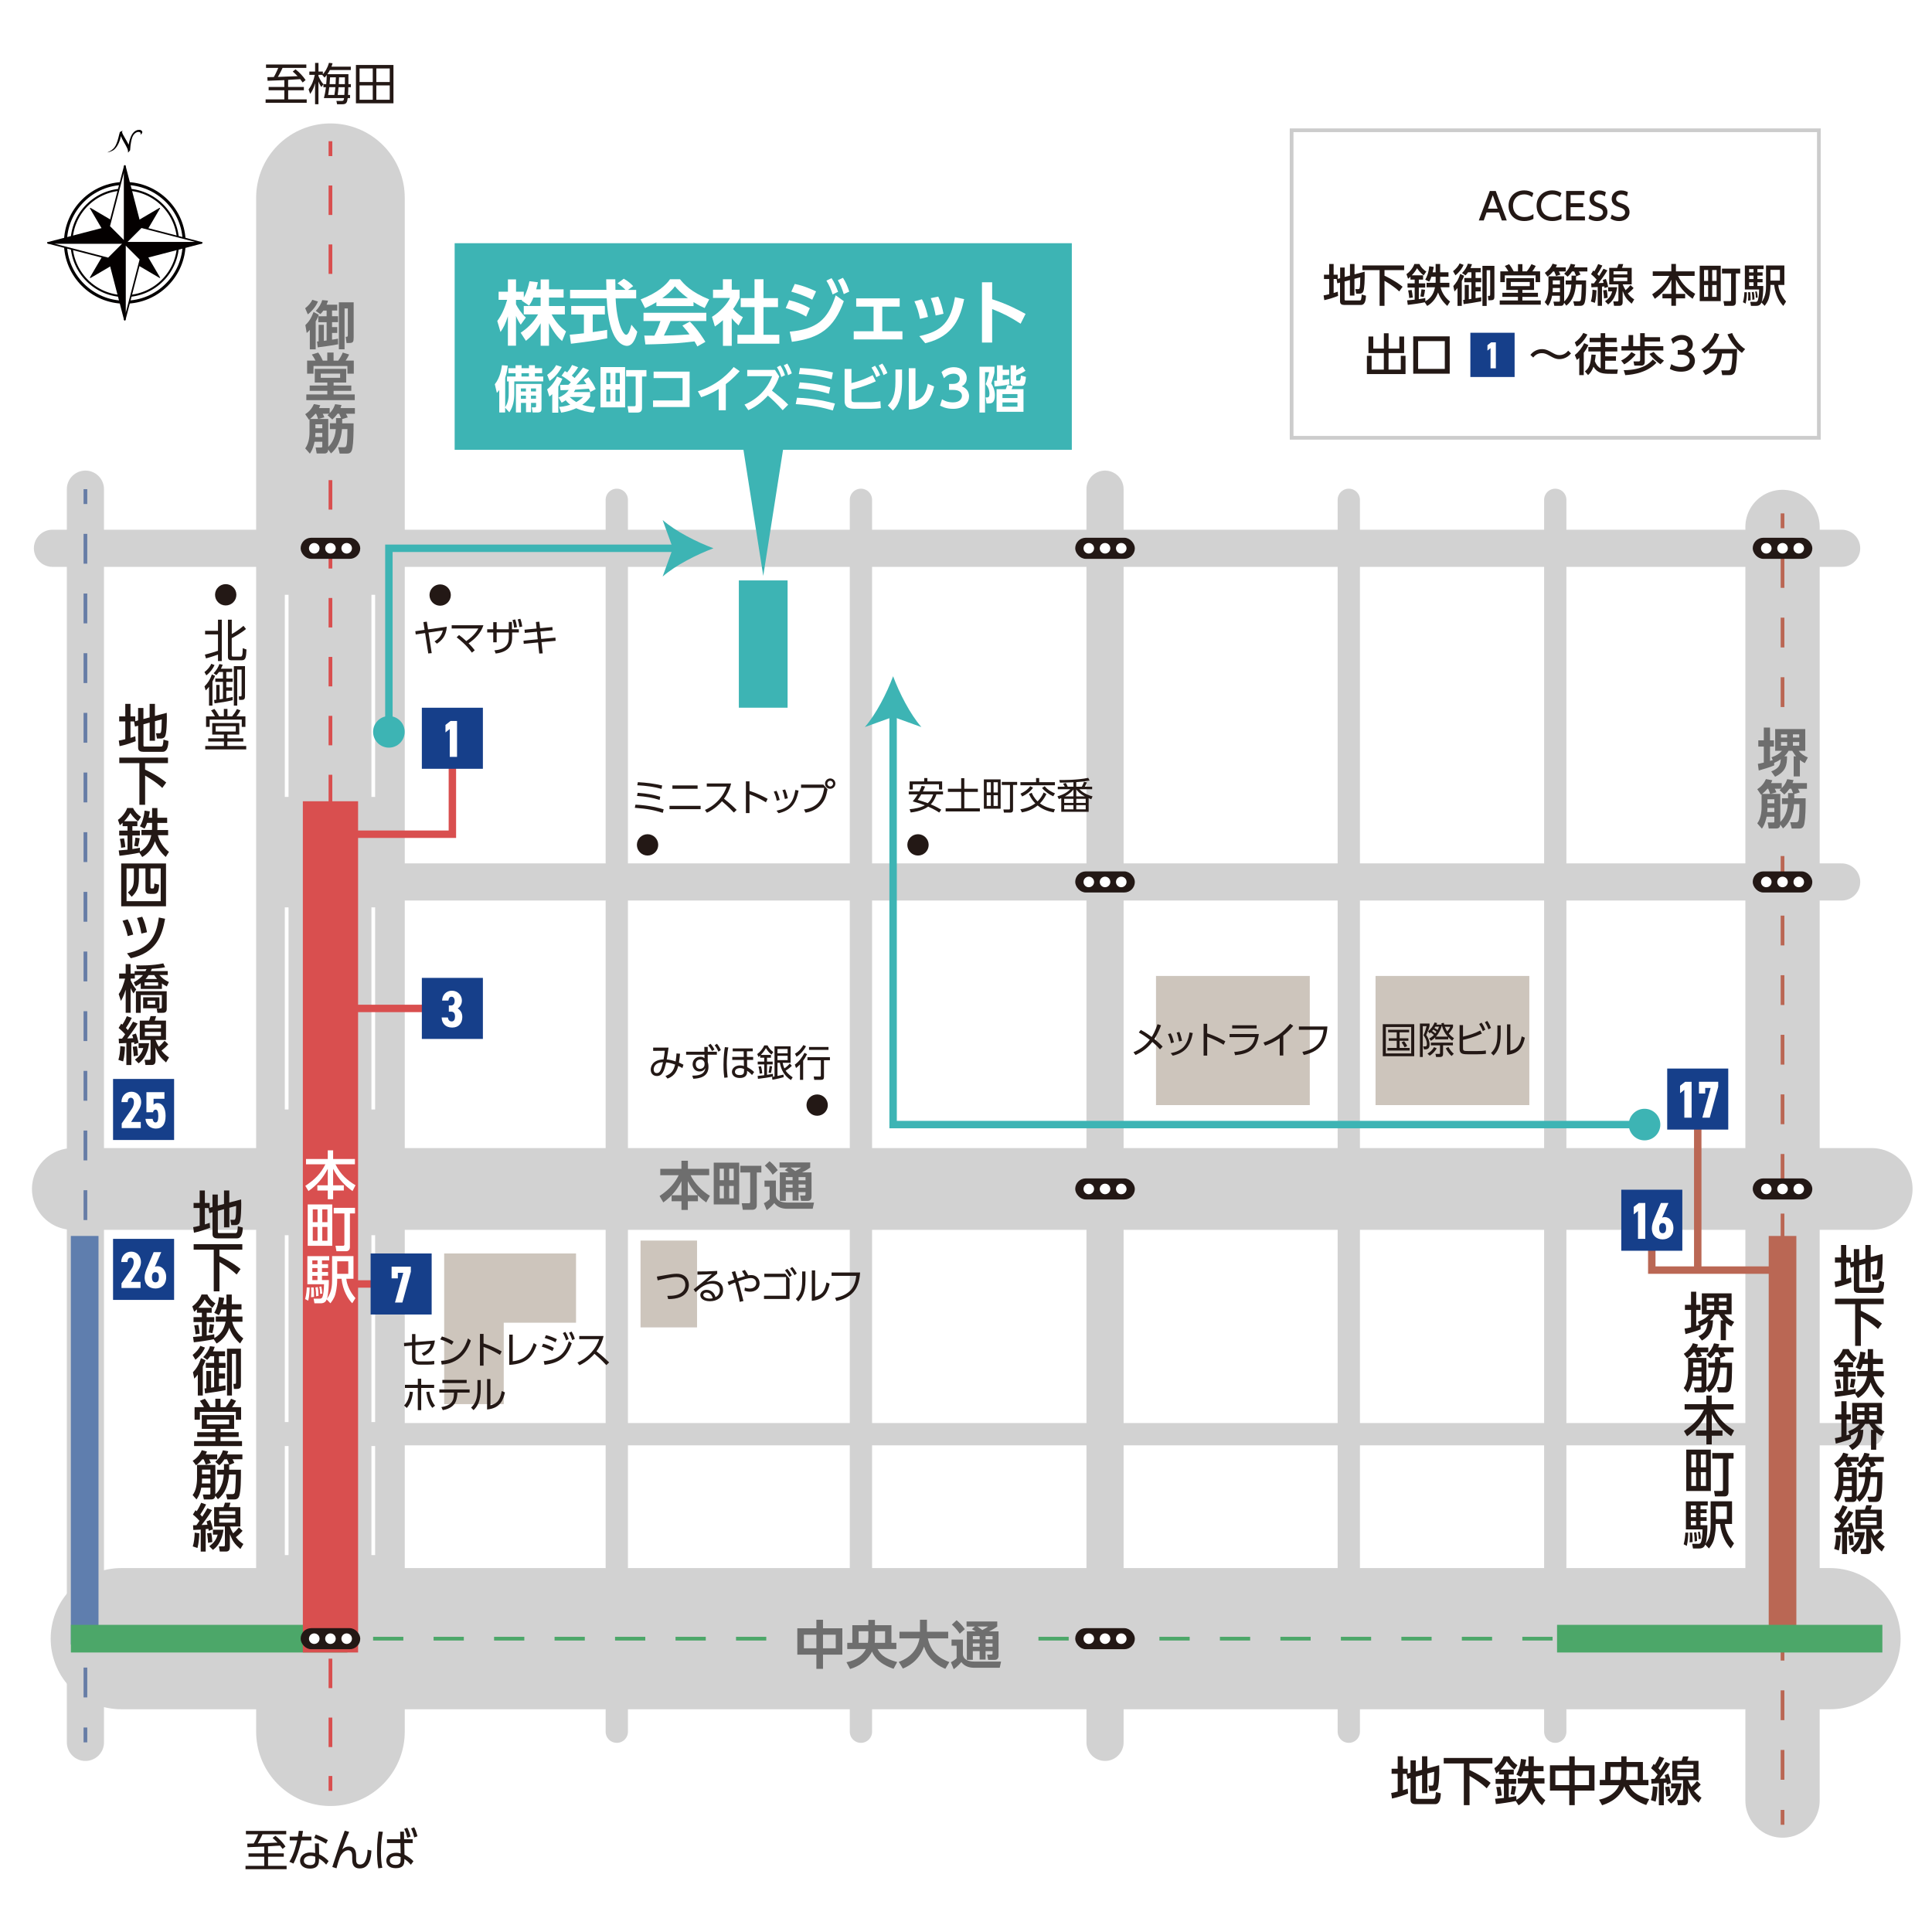 <?xml version="1.0" encoding="UTF-8"?><svg id="b" xmlns="http://www.w3.org/2000/svg" viewBox="0 0 520 520"><defs><style>.d,.e{fill:#fff;}.f,.g,.h,.i,.j,.k,.l,.m,.n,.o,.p,.q,.e,.r,.s,.t,.u,.v,.w{stroke-miterlimit:10;}.f,.g,.h,.i,.j,.k,.l,.m,.n,.o,.p,.q,.r,.s,.t,.u,.v,.w{fill:none;}.f,.h,.r{stroke:#d94f4f;}.f,.j,.w{stroke-width:2px;}.g{stroke-width:38px;}.g,.m,.o,.q,.u,.v{stroke:#d2d2d2;stroke-linecap:round;}.h{stroke-dasharray:0 0 7.93 7.93;}.i{stroke:#fff;}.x{fill:#4ca769;}.y{fill:#5f7eae;}.z{fill:#040000;}.j{stroke:#3db4b4;}.aa{fill:#163f8a;}.ab{fill:#cdc5bc;}.ac{fill:#3db4b4;}.k,.s{stroke:#677da6;}.l,.p,.w{stroke:#ba6754;}.m{stroke-width:20px;}.ad{fill:#d94f4f;}.n,.t{stroke:#4ca769;}.o{stroke-width:22px;}.p{stroke-dasharray:0 0 8.02 8.02;}.q{stroke-width:10px;}.e{stroke:#ccc;}.s{stroke-dasharray:0 0 8.03 8.03;}.ae{fill:#231815;}.af{fill:#6e6e6e;}.t{stroke-dasharray:0 0 8.14 8.14;}.ag{fill:#d2d2d2;}.u{stroke-width:40px;}.v{stroke-width:6px;}.ah{fill:#ba6754;}</style></defs><g id="c"><rect class="d" width="520" height="520"/><line class="u" x1="88.94" y1="53.22" x2="88.94" y2="466.09"/><line class="q" x1="14.12" y1="147.57" x2="495.68" y2="147.57"/><line class="q" x1="88.94" y1="237.38" x2="495.68" y2="237.38"/><line class="v" x1="88.94" y1="386.01" x2="503.77" y2="386.01"/><line class="o" x1="19.6" y1="320.01" x2="503.77" y2="320.01"/><line class="g" x1="32.64" y1="441.05" x2="492.55" y2="441.05"/><line class="q" x1="22.99" y1="131.66" x2="22.99" y2="468.96"/><line class="q" x1="297.42" y1="131.66" x2="297.42" y2="468.96"/><line class="m" x1="479.77" y1="141.83" x2="479.77" y2="484.62"/><line class="v" x1="166.01" y1="134.53" x2="166.01" y2="466.09"/><line class="v" x1="231.72" y1="134.53" x2="231.72" y2="466.09"/><line class="v" x1="363.03" y1="134.53" x2="363.03" y2="466.09"/><line class="v" x1="418.6" y1="134.53" x2="418.6" y2="466.09"/><line class="i" x1="77.16" y1="160.09" x2="77.16" y2="214.49"/><line class="i" x1="77.16" y1="244.22" x2="77.16" y2="298.62"/><line class="i" x1="77.16" y1="332.46" x2="77.16" y2="382.75"/><line class="i" x1="77.16" y1="389.2" x2="77.16" y2="418.55"/><line class="i" x1="100.47" y1="160.09" x2="100.47" y2="214.49"/><line class="i" x1="100.47" y1="244.22" x2="100.47" y2="298.62"/><line class="i" x1="100.47" y1="332.46" x2="100.47" y2="382.75"/><line class="i" x1="100.47" y1="389.2" x2="100.47" y2="418.55"/><line class="l" x1="479.77" y1="138.18" x2="479.77" y2="142.18"/><line class="p" x1="479.77" y1="150.2" x2="479.77" y2="483.13"/><line class="l" x1="479.77" y1="487.14" x2="479.77" y2="491.14"/><line class="k" x1="22.99" y1="131.66" x2="22.99" y2="135.66"/><line class="s" x1="22.99" y1="143.69" x2="22.99" y2="460.95"/><line class="k" x1="22.99" y1="464.96" x2="22.99" y2="468.96"/><line class="n" x1="478.86" y1="441.05" x2="474.86" y2="441.05"/><line class="t" x1="466.72" y1="441.05" x2="63.94" y2="441.05"/><line class="n" x1="59.87" y1="441.05" x2="55.87" y2="441.05"/><rect class="y" x="19.07" y="332.66" width="7.44" height="109.96"/><rect class="ah" x="476.05" y="332.66" width="7.44" height="109.96"/><rect class="x" x="52.57" y="403.83" width="7.44" height="74.43" transform="translate(497.34 384.76) rotate(90)"/><rect class="x" x="459.14" y="397.27" width="7.44" height="87.56" transform="translate(903.91 -21.81) rotate(90)"/><line class="r" x1="88.94" y1="38.01" x2="88.94" y2="42.01"/><line class="h" x1="88.94" y1="49.93" x2="88.94" y2="474.04"/><line class="r" x1="88.94" y1="478.01" x2="88.94" y2="482.01"/><rect class="ad" x="81.51" y="215.66" width="14.87" height="229.11"/><rect class="aa" x="30.43" y="333.44" width="16.43" height="16.43"/><path class="d" d="m37.83,346.67h-5.13v-1.26l2.65-3.81c.48-.7.63-1.29.63-1.92,0-.81-.36-1.18-.83-1.18-.5,0-.84.38-.84,1.18h-1.68c0-1.67,1.18-2.8,2.7-2.8s2.61,1.21,2.61,2.8c0,1.28-.76,2.26-1.25,3.01l-1.47,2.33h2.61v1.65Z"/><path class="d" d="m41.69,340.95c.21-.1.46-.15.74-.15,1.23,0,2.3,1.22,2.3,2.89,0,2.17-1.36,3.11-2.9,3.11s-2.9-.95-2.9-2.97c0-.88.28-1.78.78-2.9l1.65-3.92h2.04l-1.72,3.95Zm.14,4.19c.69,0,.94-.56.94-1.37s-.25-1.36-.94-1.36-.94.56-.94,1.36.27,1.37.94,1.37Z"/><rect class="aa" x="30.43" y="290.4" width="16.43" height="16.43"/><path class="d" d="m37.89,303.63h-5.13v-1.26l2.65-3.81c.48-.7.63-1.29.63-1.92,0-.81-.36-1.18-.83-1.18-.5,0-.84.38-.84,1.18h-1.68c0-1.67,1.18-2.8,2.7-2.8s2.61,1.21,2.61,2.8c0,1.28-.76,2.26-1.25,3.01l-1.47,2.33h2.61v1.65Z"/><path class="d" d="m41.18,299.37h-1.77v-5.41h4.85v1.78h-2.93v1.61c.22-.25.58-.46,1.11-.46,1.15,0,2.13,1.13,2.13,3.45s-.92,3.42-2.63,3.42c-1.39,0-2.65-.91-2.79-2.62h1.93c.11.62.32.97.8.97s.73-.53.73-1.67-.2-1.78-.73-1.78c-.38,0-.59.28-.7.71Z"/><polyline class="w" points="444.58 328.43 444.58 341.85 479.77 341.85"/><rect class="aa" x="436.37" y="320.21" width="16.43" height="16.43"/><path class="d" d="m442.83,333.44h-1.96v-7.49l-1.15.91v-2.02l1.37-1.06h1.74v9.67Z"/><path class="d" d="m447.36,327.73c.21-.1.46-.15.74-.15,1.23,0,2.3,1.22,2.3,2.89,0,2.17-1.36,3.11-2.9,3.11s-2.9-.95-2.9-2.97c0-.88.28-1.78.78-2.9l1.65-3.92h2.04l-1.72,3.95Zm.14,4.19c.69,0,.94-.56.94-1.37s-.25-1.36-.94-1.36-.94.56-.94,1.36.27,1.37.94,1.37Z"/><line class="w" x1="456.95" y1="295.82" x2="456.95" y2="341.85"/><rect class="aa" x="448.73" y="287.6" width="16.43" height="16.43"/><path class="d" d="m455.3,300.83h-1.96v-7.49l-1.15.91v-2.02l1.37-1.06h1.74v9.67Z"/><path class="d" d="m457.28,294.33v-3.17h5.18v1.37l-2.28,8.29h-1.99l2.23-8h-1.46v1.5h-1.68Z"/><line class="f" x1="88.94" y1="345.58" x2="107.97" y2="345.58"/><line class="f" x1="88.94" y1="271.42" x2="121.76" y2="271.42"/><polyline class="f" points="88.94 224.53 121.76 224.53 121.76 198.7"/><rect class="aa" x="99.75" y="337.37" width="16.43" height="16.43"/><path class="d" d="m105.4,344.09v-3.17h5.18v1.37l-2.28,8.29h-1.99l2.23-8h-1.46v1.5h-1.68Z"/><path class="d" d="m82.36,311.95h5.86v-2.34h1.44v2.34h5.87v1.43h-5.23c1.34,2.75,3.32,4.41,5.39,5.63l-.81,1.57c-1.46-1.04-3.63-2.82-5.22-6v4.45h2.88v1.4h-2.88v2.34h-1.44v-2.34h-2.8v-1.4h2.8v-4.45c-1.3,2.58-3.03,4.47-5.2,6l-.84-1.4c2.56-1.71,4.13-3.28,5.39-5.8h-5.21v-1.43Z"/><path class="d" d="m89.43,324.17v11.14h-6.61v-11.14h6.61Zm-3.96,1.34h-1.29v3.43h1.29v-3.43Zm0,4.73h-1.29v3.71h1.29v-3.71Zm2.66-4.73h-1.39v3.43h1.39v-3.43Zm0,4.73h-1.39v3.71h1.39v-3.71Zm6.05,5.38c0,.88-.53,1.15-1.05,1.15h-2.58l-.25-1.47h2.04c.24,0,.35-.13.35-.34v-8.36h-2.87v-1.51h5.73v1.51h-1.37v9.02Z"/><path class="d" d="m83.35,346.51c0,.6-.08,2.4-.39,3.57l-.84-.43c.35-1.21.43-2.48.45-3.14h.78Zm4.57,3.22c-.12.34-.43,1.06-1.61,1.06h-1.68l-.22-1.26h1.64c.28,0,.49,0,.71-.39.21-.39.45-1.98.45-3.49h-4.48v-7.55h5.88v1.13h-1.95v1.02h1.64v1.04h-1.64v1.06h1.64v1.02h-1.64v1.16h1.85c.03,1.32-.13,3.92-.52,5.04,1.37-1.85,1.39-4.01,1.39-5.03v-6.46h5.76v6.11h-1.92c.1,1.44.88,3.43,2.45,5.21l-.87,1.37c-1.05-1.04-2.55-3.4-2.87-6.58h-1.18v.38c0,1.95-.43,3.52-.5,3.8-.31,1.12-.95,1.93-1.32,2.41l-1.01-1.06Zm-3.5-3.22c.08,1.12.08,1.26.11,2.55l-.81.08c.04-.53.05-1.09.05-1.62,0-.56-.01-.67-.05-1.01h.7Zm-.36-7.27v1.02h1.39v-1.02h-1.39Zm0,2.06v1.06h1.39v-1.06h-1.39Zm0,2.09v1.16h1.39v-1.16h-1.39Zm1.46,3.01c.14.73.2,1.36.22,2.37l-.67.13c0-.55,0-1.33-.18-2.38l.63-.11Zm.95-.14c.15.62.24,1.25.27,1.92l-.59.08c0-.39,0-1.05-.21-1.93l.53-.07Zm4.29-6.78v3.38h2.98v-3.38h-2.98Z"/><rect class="aa" x="113.54" y="263.2" width="16.43" height="16.43"/><path class="d" d="m120.81,270.62h.62c.53,0,.94-.42.94-1.23,0-.64-.32-1.12-.84-1.12s-.76.43-.84,1.04h-1.7c.07-1.58,1.15-2.66,2.63-2.66,1.58,0,2.7,1.22,2.7,2.66,0,1.09-.64,1.76-1.12,2.12.67.41,1.23,1.16,1.23,2.31,0,1.57-.9,2.83-2.72,2.83s-2.79-1.15-2.84-2.72h1.68c.08.62.39,1.07,1.02,1.07s.9-.56.9-1.28c0-.85-.31-1.36-1.05-1.36h-.62v-1.65Z"/><rect class="aa" x="113.54" y="190.49" width="16.43" height="16.43"/><path class="d" d="m123.01,203.71h-1.96v-7.49l-1.15.91v-2.02l1.37-1.06h1.74v9.67Z"/><circle class="ae" cx="118.47" cy="160.16" r="2.87"/><circle class="ae" cx="174.29" cy="227.4" r="2.87"/><circle class="ae" cx="247.08" cy="227.4" r="2.87"/><circle class="ae" cx="219.94" cy="297.44" r="2.87"/><circle class="ae" cx="60.75" cy="160.09" r="2.87"/><path class="ae" d="m116.2,175.79l-.93.09-.85-5.49-2.52.37-.12-.87,2.5-.36-.32-2.09.92-.12.33,2.08,5.05-.72c-.21,2.72-1.53,3.78-2.66,4.57l-.65-.62c.9-.53,1.9-1.42,2.24-2.95l-3.85.57.86,5.54Z"/><path class="ae" d="m123.56,170.92c.52.4,1.06.81,1.94,1.63,2.08-1.43,2.87-2.71,3.25-3.39h-7.18v-.87h8.54c-.7,2.15-2.3,3.71-3.99,4.85.91.91,1.39,1.54,1.66,1.88l-.77.64c-1.43-2.02-3.26-3.47-4.1-4.13l.65-.61Z"/><path class="ae" d="m133.68,172.87h-.92v-2.64h-1.63v-.86h1.63v-1.92h.92v1.92h3.26v-1.97h.83l.03,1.97h1.85v.86h-1.81v1.31c0,1.47-.26,3.84-4.42,4.36l-.34-.86c3.86-.31,3.86-2.54,3.86-3.5v-1.31h-3.26v2.64Zm4.97-6.15c.26.67.37,1.23.5,2.08l-.77.16c-.09-.86-.18-1.26-.44-2.07l.71-.17Zm1.39-.18c.29.74.39,1.26.52,2.08l-.76.17c-.1-.86-.2-1.31-.47-2.06l.71-.19Z"/><path class="ae" d="m148.67,168.77l.07.86-3.29.31.21,2.04,3.83-.37.06.86-3.8.36.32,3.02-.93.05-.32-2.98-3.85.36-.07-.85,3.83-.37-.21-2.03-3.28.31-.07-.86,3.26-.31-.19-1.76.93-.08.19,1.75,3.31-.31Z"/><path class="ae" d="m178.38,218.78c-2.13-.69-3.96-1.09-7.52-1.36l.18-.85c3.97.2,6.49.94,7.59,1.26l-.25.95Zm-.84-3.47c-1.96-.62-3.58-.9-6.08-1.09l.17-.83c2.82.21,4.41.55,6.07,1.05l-.16.87Zm.51-2.98c-2.09-.56-4.04-.85-6.52-.98l.15-.83c2.41.14,4.21.36,6.54.89l-.17.92Z"/><path class="ae" d="m188.57,216.89v.9h-8.37v-.9h8.37Zm-.81-5.49v.9h-6.78v-.9h6.78Z"/><path class="ae" d="m196.78,210.87c-.47,1.99-1.27,3.24-1.91,4.11,1.73,1.38,2.65,2.26,3.4,3l-.76.72c-1.41-1.54-2.87-2.77-3.19-3.04-.49.54-1.87,2.09-4.05,3.08l-.54-.74c.83-.36,2.27-1.07,3.74-2.7,1.25-1.39,1.76-2.58,2.13-3.58h-5.37v-.85h6.55Z"/><path class="ae" d="m206.14,215.94c-.68-.42-2.32-1.42-4.41-2.14v5.05h-.97v-8.55h.97v2.56c1.89.6,3.44,1.37,4.88,2.15l-.47.93Z"/><path class="ae" d="m209.06,215.51c-.16-.96-.45-1.71-.8-2.44l.75-.21c.48.92.72,1.88.85,2.45l-.8.2Zm-.06,2.69c3.1-.64,4.5-2,5.07-5.59l.87.18c-.66,3.42-1.94,5.27-5.38,6.09l-.56-.68Zm2.25-3.15c-.14-.82-.34-1.63-.66-2.39l.74-.17c.29.66.59,1.72.72,2.37l-.8.19Z"/><path class="ae" d="m221.62,211.18l1.11,1.26c-.3,1.58-.61,2.75-1.59,3.93-.47.58-1.78,1.97-4.31,2.36l-.43-.85c3.22-.48,4.98-2.23,5.42-5.83h-6.22v-.87h6.02Zm3.22-.27c0,.77-.62,1.39-1.39,1.39s-1.39-.62-1.39-1.39.64-1.39,1.39-1.39,1.39.61,1.39,1.39Zm-2.16,0c0,.42.35.77.77.77s.77-.35.77-.77-.35-.77-.77-.77-.77.34-.77.77Z"/><path class="ae" d="m179.11,289.61c1.72-.62,2.24-1.62,2.59-3.07-.65-.25-1.5-.51-2.4-.59-.54,2.23-.98,3.66-2.49,3.66-.96,0-1.66-.64-1.66-1.71,0-.49.18-2.64,3.45-2.77.14-.72.27-1.61.33-2.32l-3.13.03v-.87h4.14c-.13,1-.16,1.22-.49,3.19.84.07,1.5.23,2.41.53.15-.98.2-1.69.22-2.15l.95.07c-.07.72-.15,1.59-.3,2.39.03.01.61.23,1.23.57l-.3.9c-.45-.27-.62-.36-1.12-.58-.24.98-.75,2.65-2.88,3.41l-.55-.69Zm-2.11-3.41c-.65.32-1.06.97-1.06,1.65,0,.19.05.97.81.97.9,0,1.17-.75,1.7-2.92-.59.02-1.01.08-1.45.3Z"/><path class="ae" d="m190.48,285.77c.11.28.2.81.2,1.39,0,2.7-2.45,3.12-4.08,3.19l-.28-.83c3.03.02,3.39-1.18,3.54-2.08-.12.24-.48.95-1.6.95s-1.84-.92-1.84-1.94c0-1.17.83-2.02,2.07-2.02.67,0,.91.22,1.12.4v-.95h-4.94v-.81h4.92l-.02-1.28h.92v1.28h2.46v.81h-2.46v1.89Zm-.85.31c-.06-.24-.23-.91-1.12-.91-.55,0-1.25.32-1.25,1.24,0,.43.22,1.27,1.14,1.27.76,0,1.23-.55,1.23-1.16v-.44Zm1.59-5.15c.43.46.69.87,1.08,1.54l-.65.42c-.35-.68-.54-.96-1.02-1.53l.59-.43Zm1.74,0c.45.54.69.96,1.06,1.68l-.65.45c-.31-.7-.55-1.12-1.01-1.73l.6-.4Z"/><path class="ae" d="m196.03,281.92c-.37,1.61-.42,3.59-.42,4.48,0,1.62.15,2.86.24,3.59l-.9.09c-.08-.56-.22-1.63-.22-3.46,0-2.45.25-4.05.37-4.78l.93.08Zm5,1.04l.02,1.52h1.66v.8h-1.64l.03,1.93c.44.24,1.12.61,1.88,1.32l-.57.81c-.29-.33-.76-.79-1.34-1.14v.48c-.02.54-.36,1.46-1.94,1.46s-2.13-.91-2.13-1.65c0-.95.86-1.73,2.19-1.73.4,0,.74.06,1.04.17l-.03-1.65h-3.11v-.8h3.09l-.02-1.52h-2.95v-.77h5.4v.77h-1.58Zm-.77,4.77c-.22-.1-.52-.25-1.07-.25-.76,0-1.38.37-1.38.99,0,.44.32.89,1.27.89,1.19,0,1.18-.64,1.18-1.3v-.33Z"/><path class="ae" d="m207.5,283.94v.74h-1.06v1.06h1.53v.74h-1.53v2.81c1.08-.18,1.2-.2,1.59-.27l.03.71c-1.15.26-2.67.5-4.05.64l-.09-.78c.44-.03,1.29-.13,1.77-.19v-2.92h-1.75v-.74h1.75v-1.06h-1.09v-.58c-.19.17-.29.26-.45.38l-.34-.78c.68-.51,1.39-1.22,1.89-2.33h.88c.41.77.8,1.23,1.56,1.79l-.5.68c-.68-.55-1.09-1.05-1.48-1.74-.18.31-.58,1.02-1.4,1.84h2.74Zm-3.04,5.04c-.04-.67-.11-1.16-.31-1.91l.68-.09c.22.81.29,1.48.33,1.9l-.7.1Zm2.4-.29c.14-.59.23-1.15.28-1.77l.68.09c-.14,1.11-.24,1.46-.33,1.8l-.63-.12Zm4.05,1.24c-.68.19-1.89.5-3.01.69l-.11-.77c.37-.06.49-.08.67-.11v-8.12h4.33v4.44h-2.13c.07.35.16.83.46,1.49.24-.14.78-.51,1.46-1.3l.54.62c-.74.74-1.5,1.2-1.67,1.3.63.93,1.55,1.55,1.9,1.78l-.47.75c-1.88-1.21-2.64-2.81-2.98-4.64h-.64v3.53c.75-.15,1.13-.24,1.63-.36l.02.7Zm1.08-7.59h-2.73v1.16h2.73v-1.16Zm0,1.83h-2.73v1.17h2.73v-1.17Z"/><path class="ae" d="m213.93,286.54c1.22-.87,2.01-2.07,2.59-3.17l.71.36c-.48.93-.81,1.41-1.06,1.74v5.18h-.85v-4.17c-.45.48-.79.76-1.07.98l-.32-.92Zm.03-2.93c1.24-.68,1.95-1.79,2.27-2.34l.71.33c-.48.94-1.41,2.09-2.54,2.81l-.44-.8Zm9.42,1.75h-1.61v4.47c0,.57-.18.82-.89.82h-1.72l-.15-.91,1.62.02c.21,0,.3-.04.3-.28v-4.12h-3.6v-.81h6.05v.81Zm-.39-2.78h-5.24v-.78h5.24v.78Z"/><path class="ae" d="m77.56,23.4h4.23v.9h-4.23v2.45h4.99v.91h-11.06v-.91h5.04v-2.45h-4.23v-.9h4.23v-1.83c-1.47.06-3.17.12-4.52.17l-.05-.97c.4-.01.54-.01,1.74-.04.34-.55.91-1.76,1.2-2.46h-3.3v-.91h10.85v.91h-6.4c-.44,1.03-1.2,2.33-1.26,2.43,1.28-.04,3.81-.14,5.31-.2-.65-.68-.97-.96-1.31-1.24l.74-.6c1,.74,2.11,1.94,2.72,2.89l-.79.65c-.26-.37-.43-.6-.67-.9-.52.04-2.78.18-3.24.2v1.9Z"/><path class="ae" d="m87.02,22.7l-.52.72c-.46-.61-.71-1.3-.79-1.5v6.13h-.91v-5.66c-.31,1.15-.61,1.92-1.32,2.89l-.42-1.22c.9-1.2,1.34-2.37,1.67-3.91h-1.47v-.89h1.55v-2.33h.91v2.33h1.18v.73c.58-.68,1.21-1.55,1.64-3.08l.97.12c-.13.46-.19.64-.31.92h5.22v.89h-5.62c-.19.36-.32.6-.68,1.13h5.66c.01,1.06.01,1.21-.01,2.67h.66v.83h-.68c-.01.76-.01.91-.08,2.09h.54v.84h-.62c-.17,1.15-.32,1.66-1.42,1.66h-1.44l-.19-.9h1.46c.47.01.53-.23.61-.76h-5.43c.24-.88.37-1.62.55-2.93h-.68v-.77Zm.78-.06c.11-1.16.13-1.7.14-2.46-.19.26-.32.41-.59.7l-.62-.71v-.02s-1.02,0-1.02,0v.3c.06.14.55,1.42,1.34,2.19h.74Zm2.2,2.91c.16-.98.2-1.38.26-2.09h-1.64c-.12.95-.18,1.37-.31,2.09h1.69Zm.32-2.91c.05-.78.06-1.1.08-1.83h-1.56c-.04.72-.06,1.07-.13,1.83h1.61Zm.8.83c-.07.92-.13,1.4-.23,2.09h1.79c.06-.85.08-1.03.12-2.09h-1.68Zm1.7-.83c.01-.82.01-1.21.01-1.83h-1.57c-.01.6-.02.92-.08,1.83h1.64Z"/><path class="ae" d="m105.9,17.49v10.31h-10.1v-10.31h10.1Zm-5.57.94h-3.55v3.65h3.55v-3.65Zm0,4.56h-3.55v3.86h3.55v-3.86Zm4.57-4.56h-3.61v3.65h3.61v-3.65Zm0,4.56h-3.61v3.86h3.61v-3.86Z"/><path class="ae" d="m72.15,498.84h4.23v.9h-4.23v2.45h4.99v.91h-11.06v-.91h5.04v-2.45h-4.23v-.9h4.23v-1.83c-1.47.06-3.17.12-4.52.17l-.05-.97c.4-.01.54-.01,1.74-.04.34-.55.91-1.76,1.2-2.46h-3.3v-.91h10.85v.91h-6.4c-.44,1.03-1.2,2.33-1.26,2.43,1.28-.04,3.81-.14,5.31-.2-.65-.68-.97-.96-1.31-1.24l.74-.6c1,.74,2.11,1.94,2.72,2.89l-.79.65c-.26-.37-.43-.6-.67-.9-.52.04-2.78.18-3.24.2v1.89Z"/><path class="ae" d="m83.81,494.33v1.01h-2.72c-.68,3.35-1.67,5.35-2.1,6.24l-1.1-.48c1.28-2.06,1.81-4.41,2.12-5.76h-2.03v-1.01h2.22c.13-.83.17-1.09.22-1.57l1.14.05c-.1.58-.11.65-.26,1.52h2.52Zm2.09,4.76c1.01.44,1.97,1.19,2.55,1.83l-.66.95c-.78-.94-1.51-1.38-1.94-1.63v.49c0,1.77-1.21,2.21-2.4,2.21-1.8,0-2.69-1-2.69-2.11,0-.9.7-2.23,2.82-2.23.6,0,.98.08,1.25.14l-.07-2.57h1.08l.06,2.91Zm-1.04.65c-.28-.1-.64-.23-1.27-.23-1.22,0-1.8.61-1.8,1.28,0,1.21,1.47,1.21,1.7,1.21,1.19,0,1.37-.65,1.37-1.46v-.8Zm2.89-3.51c-1.21-.73-2.11-1.16-3.19-1.56l.42-.89c1.2.42,2,.78,3.27,1.49l-.5.96Z"/><path class="ae" d="m93.98,493.07c-.8,1.78-1.52,3.74-1.85,4.68.65-.53,1.12-.76,1.78-.76,1.85,0,1.94,1.7,1.94,2.53v.8c0,.86.1,1.52,1.07,1.52.59,0,1.2-.28,1.6-1.42.34-.97.4-1.87.4-2.57l1.04.24c-.07,1.58-.36,4.8-3.11,4.8-2.04,0-2.05-1.69-2.05-2.63v-.67c0-.89-.22-1.59-1.07-1.59-.48,0-1.46.25-2.22,1.8-.42,1.12-.61,1.83-.94,3.05l-1.13-.35c1.7-5.21,1.91-5.78,2.18-6.56.18-.5.88-2.42,1.16-3.2l1.19.32Z"/><path class="ae" d="m103.05,493.03c-.23,1.19-.52,2.82-.52,5.5,0,1.4.06,2.82.37,4.19l-1.07.14c-.31-1.52-.35-3.41-.35-4.41,0-2.81.3-4.68.44-5.5l1.12.08Zm4.64-.04h1.03l.05,2.05h2.3v1.03h-2.25l.05,3.12c.97.48,1.86,1.16,2.41,1.75l-.7.97c-.67-.88-1.46-1.38-1.75-1.56v.44c0,1.1-.4,2.04-2.31,2.04s-2.54-1.07-2.54-2.06c0-1.25,1.08-2.1,2.63-2.1.59,0,.88.08,1.22.18l-.06-2.78h-3.61v-1.03h3.59l-.05-2.05Zm.13,6.85c-.28-.12-.61-.26-1.21-.26-.84,0-1.69.32-1.69,1.21,0,.96,1,1.15,1.54,1.15,1.37,0,1.37-.85,1.37-1.36v-.74Zm1.79-7.92c.41.77.64,1.44.9,2.4l-.89.33c-.22-.98-.42-1.55-.83-2.42l.82-.31Zm1.86-.1c.43.82.62,1.4.9,2.41l-.89.32c-.23-1-.42-1.56-.83-2.42l.82-.31Z"/><path class="ae" d="m55.14,176.19c1.26-.29,2.95-.83,3.53-1.03v-4.41h-3.47v-.97h3.47v-2.99h1.02v11.13h-1.02v-1.74c-.25.1-1.93.68-3.23,1.03l-.3-1.02Zm7.24-9.4v3.86c.36-.19,1.81-1,3.15-2.21l.68.86c-1.28,1.08-3.06,2.06-3.84,2.46v4.61c0,.28.08.36.43.36h1.85c.44,0,.68,0,.68-2.27l1.01.36c-.11,2.05-.16,2.9-1.32,2.9h-2.65c-.26,0-1.02,0-1.02-.86v-10.07h1.02Z"/><path class="ae" d="m57.74,179.01c-.42.94-1.19,1.99-2.21,2.76l-.5-.88c.89-.66,1.5-1.48,1.85-2.23l.86.35Zm-2.7,5.73c.94-.96,1.46-1.74,2-3.24l.84.42c-.11.26-.25.68-.7,1.5v6.5h-.92v-5.08c-.4.54-.64.76-.9.98l-.32-1.08Zm7.58,3.72c-1.73.41-3.25.64-4.88.84l-.12-.9c.43-.05.48-.06.59-.07v-3.98h.89v3.87c.14-.02.78-.12.91-.13v-4.57h-2.06v-.89h2.06v-1.76h-1.08c-.34.47-.52.65-.72.85l-.73-.53c.74-.68,1.34-1.75,1.57-2.46l.88.18c-.08.25-.19.55-.47,1.08h3.02v.88h-1.57v1.76h1.71v.89h-1.71v1.49h1.57v.89h-1.57v2.04c.92-.17,1.19-.22,1.71-.34v.86Zm3.32-1.24c0,.72-.04,1.16-.95,1.16h-.62l-.11-.95h.4c.35.02.37-.07.37-.44v-6.76h-1.18v9.69h-.91v-10.63h3v7.93Z"/><path class="ae" d="m65.48,198.72v.86h-4.28v1.21h5.07v.91h-11.03v-.91h5.03v-1.21h-4.23v-.86h4.23v-1.01h-3.15v-3.09h7.28v3.09h-3.19v1.01h4.28Zm-5.23-5.91v-2h.97v2h1.26c.48-.59.92-1.24,1.3-1.98l.93.38c-.37.68-.54.92-1.04,1.6h2.38v2.83h-.98v-1.97h-8.64v1.97h-.97v-2.83h2.38c-.12-.24-.32-.65-1.03-1.6l.89-.4c.52.64.92,1.28,1.29,1.99h1.27Zm3.21,2.64h-5.41v1.44h5.41v-1.44Z"/><path class="ae" d="m36.17,194.18h-1.05v4.41c.63-.2.9-.28,1.3-.42l.1,1.32c-.98.39-2.72,1.01-4.33,1.34l-.22-1.5c.45-.08.81-.14,1.75-.38v-4.78h-1.64v-1.36h1.64v-3.36h1.4v3.36h1.29v1.3l.76-.21v-3.35h1.43v2.97l1.67-.43v-3.64h1.43v3.25l3.18-.84c.01.38.03.66.03,1.15,0,1.16-.04,4.26-.46,5.14-.21.46-.66.63-1.16.63h-1.04l-.27-1.43h.87c.5,0,.64,0,.69-3.73l-1.83.49v5.27h-1.43v-4.89l-1.67.45v5.72c0,.27.22.27.39.27h4.3c.29,0,.42-.06.52-.41.1-.32.18-1.36.18-1.44l1.33.36c-.04,1.51-.36,2.91-1.55,2.91h-5.24c-.74,0-1.36-.22-1.36-1.13v-5.9l-.85.24-.24-1.36.1-.03Z"/><path class="ae" d="m32.1,203.91h13.11v1.48h-6.16v1.75c3.39,1.61,4.99,2.91,5.69,3.47l-1.06,1.47c-1.68-1.64-3.99-2.97-4.62-3.33v7.86h-1.54v-11.22h-5.41v-1.48Z"/><path class="ae" d="m37.51,229.5c-1.19.29-4.26.73-5.35.83l-.21-1.43c.53-.04,1.13-.08,2.37-.21v-3.81h-2.24v-1.32h2.24v-1.19h-1.32v-.91c-.35.34-.53.49-.74.66l-.52-1.46c1-.64,2.09-1.98,2.49-3.19h1.58c.38.87,1.21,1.83,2.17,2.37l-.83,1.2c-1.15-.8-1.92-2-2.07-2.24-.27.46-.71,1.23-1.67,2.24h3.56v1.33h-1.34v1.19h2.02v1.32h-2.02v3.64c1.06-.14,1.65-.28,2.02-.36l.04,1.02c2.2-1.19,2.73-3.11,3.03-4.4h-2.65v-1.4h2.83c.01-.14.03-.28.03-.5v-1.4h-1.34c-.36,1.06-.56,1.36-.69,1.54l-1.25-.64c.5-.73,1.12-2.34,1.25-4.2l1.42.2c-.04.32-.08.74-.32,1.71h.94v-2.61h1.43v2.61h2.62v1.4h-2.62v1.42c0,.21-.01.31-.03.49h2.91v1.4h-2.77c.17.6.77,2.83,3,4.48l-.88,1.37c-1.53-1.4-2.35-2.7-2.9-4.23-.6,1.78-1.79,3.31-3.42,4.24l-.76-1.15Zm-4.13-3.84c.17.78.18.94.36,2.35l-1.13.17c-.04-.95-.24-1.98-.34-2.4l1.11-.13Zm4.2-.06c-.04.59-.27,1.69-.43,2.26l-1.04-.18c.21-.81.32-2.09.34-2.23l1.13.15Z"/><path class="ae" d="m32.62,232.4h12.06v11.53h-12.06v-11.53Zm3.43,1.34h-1.99v8.81h9.19v-8.81h-2.75v5.07c0,.22.07.32.31.32h.25c.38,0,.43-.08.48-1.33l1.29.31c-.08,1.79-.35,2.47-1.42,2.47h-1.04c-.7,0-1.22-.17-1.22-1.18v-5.66h-1.77v2.62c0,2.19-.32,3.47-1.93,5.01l-1.04-1.18c1.32-1.04,1.62-1.78,1.62-3.78v-2.68Z"/><path class="ae" d="m34.38,251.95c-.38-1.61-.7-2.56-1.4-4.12l1.39-.39c.88,1.72,1.27,3.26,1.48,4.09l-1.47.42Zm-.2,4.64c5.94-1.25,7.84-4.3,8.57-9.64l1.68.34c-.8,4.61-2.44,9.16-9.23,10.62l-1.02-1.32Zm3.88-5.31c-.36-2.21-.94-3.64-1.18-4.19l1.4-.35c.62,1.36.94,2.41,1.29,4.17l-1.51.36Z"/><path class="ae" d="m35.99,264.39c.41-.21,1.64-.88,2.49-1.95h-2.19v.95h-1.13v.41c.27.69.73,1.57,1.51,2.49l-.74,1.09c-.35-.55-.55-.9-.77-1.46v6.67h-1.33v-6.22c-.55,1.78-1.01,2.56-1.29,3.03l-.59-1.85c.77-1.02,1.33-2.68,1.72-4.16h-1.6v-1.36h1.75v-2.54h1.33v2.54h1.09v-.64h2.91c.06-.1.1-.17.29-.55-.98.04-1.61.04-1.65.04-.41,0-.69-.01-.94-.03l-.21-1.01c1.09.03,4.38.1,7.31-.55l.48,1.04c-1.04.25-2.41.36-3.57.43-.07.15-.14.34-.28.62h4.57v1.05h-2.23c.84.92,1.19,1.22,2.54,1.89l-.56,1.18c-.32-.17-.77-.41-1.32-.8v1.47h-5.7v-1.56c-.29.22-.63.45-1.33.85l-.57-1.09Zm8.88,2.4v4.82c0,.99-.74.99-1.22.99h-1.27l-.21-1.16h.83c.49,0,.55-.01.55-.62v-3h-5.67v4.78h-1.3v-5.81h8.31Zm-1.96,1.64v2.94h-4.38v-2.94h4.38Zm-3.99-4.03v.88h3.64v-.88h-3.64Zm3.35-.91c-.36-.42-.56-.74-.76-1.04h-1.5c-.36.53-.66.85-.83,1.04h3.08Zm-2.59,5.85v1.06h2.09v-1.06h-2.09Z"/><path class="ae" d="m33.64,281.73c-.04,1.11-.15,2.65-.5,3.95l-1.28-.42c.34-1.06.48-2.21.52-3.71l1.26.18Zm-1.7-2.17c.63-.01.71-.01.9-.01.2-.25.41-.53.84-1.18-.07-.08-.8-.92-1.76-1.69l.7-1.16.32.27c.14-.21.71-1.11,1.2-2.28l1.32.46c-.63,1.33-1.46,2.54-1.57,2.7.13.14.22.24.53.59.76-1.19,1.11-1.78,1.39-2.27l1.23.5c-.25.42-.94,1.65-2.8,4.01.85-.04.99-.04,1.6-.07-.1-.41-.17-.63-.27-.9l1.01-.36c.28.7.57,1.71.71,2.51l-1.13.38c-.04-.31-.06-.35-.08-.52-.46.04-.53.06-.73.07v6.04h-1.34v-5.92c-.66.04-1.5.08-1.99.1l-.07-1.25Zm4.92,2.06c.11.55.25,1.61.28,2.46l-1.15.22c-.03-1.02-.21-2.2-.27-2.56l1.13-.13Zm3.28-.85c-.49,3.64-2.17,4.92-2.84,5.42l-.98-.99c.98-.73,1.83-1.54,2.25-3.11h-1.27v-1.32h2.84Zm5.14.29c-.59.71-1.29,1.3-1.81,1.71.87,1.09,1.57,1.54,2.03,1.83l-.81,1.36c-1.6-1.39-2.09-2.1-2.83-3.99v3.46c0,.6-.17,1.21-1.04,1.21h-1.67l-.24-1.39h1.22c.39,0,.39-.18.39-.45v-4.9h-2.9v-5.2h2.51c.21-.52.35-1.04.39-1.21h1.5c-.07.28-.15.6-.38,1.21h3.04v5.2h-2.83c.21.52.46,1.13.9,1.83.6-.52.91-.85,1.54-1.6l.98.92Zm-6.29-5.29v1h4.33v-1h-4.33Zm0,1.96v1.12h4.33v-1.12h-4.33Z"/><path class="ae" d="m56.19,325.14h-1.05v4.41c.63-.2.9-.28,1.3-.42l.1,1.32c-.98.39-2.72,1.01-4.33,1.34l-.22-1.5c.45-.08.81-.14,1.75-.38v-4.78h-1.64v-1.36h1.64v-3.36h1.4v3.36h1.29v1.3l.76-.21v-3.35h1.43v2.97l1.67-.43v-3.64h1.43v3.25l3.18-.84c.01.38.03.66.03,1.15,0,1.16-.04,4.26-.46,5.14-.21.46-.66.63-1.16.63h-1.04l-.27-1.43h.87c.5,0,.64,0,.69-3.73l-1.83.49v5.27h-1.43v-4.89l-1.67.45v5.72c0,.27.22.27.39.27h4.3c.29,0,.42-.06.52-.41.1-.32.18-1.36.18-1.44l1.33.36c-.04,1.51-.36,2.91-1.55,2.91h-5.24c-.74,0-1.36-.22-1.36-1.13v-5.9l-.85.24-.24-1.36.1-.03Z"/><path class="ae" d="m52.11,334.87h13.11v1.48h-6.16v1.75c3.39,1.61,4.99,2.91,5.69,3.47l-1.06,1.47c-1.68-1.64-3.99-2.97-4.62-3.33v7.86h-1.54v-11.22h-5.41v-1.48Z"/><path class="ae" d="m57.52,360.45c-1.19.29-4.26.73-5.35.83l-.21-1.43c.53-.04,1.13-.08,2.37-.21v-3.81h-2.24v-1.32h2.24v-1.19h-1.32v-.91c-.35.34-.53.49-.74.66l-.52-1.46c.99-.64,2.09-1.98,2.49-3.19h1.58c.38.87,1.2,1.83,2.17,2.37l-.83,1.2c-1.15-.8-1.92-2-2.07-2.24-.27.46-.71,1.23-1.67,2.24h3.56v1.33h-1.34v1.19h2.02v1.32h-2.02v3.64c1.06-.14,1.65-.28,2.02-.36l.04,1.02c2.2-1.19,2.73-3.11,3.03-4.4h-2.65v-1.4h2.83c.01-.14.03-.28.03-.5v-1.4h-1.34c-.36,1.06-.56,1.36-.69,1.54l-1.25-.64c.5-.73,1.12-2.34,1.25-4.2l1.42.2c-.04.32-.08.74-.32,1.71h.94v-2.61h1.43v2.61h2.62v1.4h-2.62v1.42c0,.21-.01.31-.03.49h2.91v1.4h-2.77c.17.6.77,2.83,3,4.48l-.88,1.37c-1.53-1.4-2.35-2.7-2.9-4.23-.6,1.78-1.79,3.31-3.42,4.24l-.76-1.15Zm-4.13-3.84c.17.78.18.94.36,2.35l-1.13.17c-.04-.95-.24-1.98-.34-2.4l1.11-.13Zm4.2-.06c-.04.59-.27,1.69-.43,2.26l-1.04-.18c.21-.81.32-2.09.34-2.23l1.13.15Z"/><path class="ae" d="m51.84,364.69c.9-.69,1.7-1.6,2.07-2.45l1.25.46c-.42,1.05-1.33,2.3-2.56,3.28l-.76-1.29Zm3.47,1.43c-.1.32-.24.77-.73,1.69v7.79h-1.34v-5.63c-.46.6-.69.83-.95,1.09l-.36-1.71c.87-.95,1.53-1.83,2.16-3.81l1.23.57Zm2.48-3.61c-.1.31-.2.63-.46,1.2h3.24v1.33h-1.64v1.79h1.78v1.33h-1.78v1.51h1.64v1.36h-1.64v2.14c.74-.14,1.6-.28,1.78-.31v1.29c-1.47.31-4.23.73-5.52.88l-.15-1.32c.36-.04.43-.04.49-.06v-4.65h1.29v4.5c.11-.01.69-.1.81-.13v-5.22h-2.23v-1.33h2.23v-1.79h-1.05c-.32.48-.56.71-.81.97l-1.08-.74c.81-.76,1.61-2.06,1.82-2.93l1.29.17Zm7.06.49v9.22c0,1.18,0,1.61-1.23,1.61h-.66l-.14-1.36h.24c.46,0,.46-.06.46-.66v-7.42h-1.09v11.22h-1.33v-12.61h3.75Z"/><path class="ae" d="m64.24,385.48v1.27h-4.89v1.13h5.79v1.33h-12.9v-1.33h5.73v-1.13h-4.89v-1.27h4.89v-.9h-3.66v-3.7h8.71v3.7h-3.67v.9h4.89Zm-6.28-6.74v-2.27h1.39v2.27h1.37c.55-.66,1.08-1.5,1.47-2.27l1.34.56c-.42.76-.55.97-1.08,1.71h2.44v3.39h-1.42v-2.13h-9.67v2.13h-1.43v-3.39h2.52c-.28-.59-.99-1.57-1.09-1.71l1.34-.56c.57.71,1.08,1.54,1.44,2.27h1.36Zm3.7,3.33h-5.97v1.3h5.97v-1.3Z"/><path class="ae" d="m61.66,394.06c-.41-.94-.45-1.04-.56-1.29h-.69c-.63.95-.97,1.26-1.39,1.62l-1.07-.94c1.22-1.12,1.71-2.06,2.05-3.1l1.43.25c-.11.35-.18.56-.32.87h4.13v1.29h-2.66c.14.25.34.6.5.98-.32.14-1.15.45-1.36.55l-.04-.15v1.44h3.17c-.01,2.89-.01,5.63-.46,7.05-.18.57-.62.94-1.25.94h-1.96l-.35-1.42h1.68c.1,0,.43,0,.57-.21.27-.36.31-1.61.41-5.07h-1.83c-.24,2.7-.97,5.03-3.01,6.64l-.7-.94c-.03.28-.18,1-1.02,1h-2.06l-.27-1.32h1.68c.24,0,.34-.03.34-.31v-1.55h-2.45c-.36,1.93-.99,2.77-1.29,3.18l-1.04-1.19c.8-.95,1.19-2.65,1.19-4.57v-3.53h4.93v7.89c.39-.29,2.06-1.82,2.26-5.29h-1.77v-1.29h1.83v-1.53h1.37Zm-7.21-1.29c-.77.94-1.23,1.27-1.69,1.61l-.9-1.2c1.16-.73,2.03-1.75,2.44-2.86l1.4.35c-.11.31-.2.52-.35.81h3.11v1.29h-2.16c.14.25.38.77.46.98l-1.36.45c-.18-.49-.38-.98-.59-1.43h-.36Zm2.17,6.51v-1.32h-2.25c0,.45,0,.74-.04,1.32h2.3Zm0-3.73h-2.25v1.29h2.25v-1.29Z"/><path class="ae" d="m53.65,412.69c-.04,1.11-.15,2.65-.5,3.95l-1.27-.42c.34-1.06.48-2.21.52-3.71l1.26.18Zm-1.7-2.17c.63-.01.71-.01.9-.01.2-.25.41-.53.84-1.18-.07-.08-.8-.92-1.77-1.69l.7-1.16.32.27c.14-.21.71-1.11,1.21-2.28l1.32.46c-.63,1.33-1.46,2.54-1.57,2.7.13.14.22.24.53.59.76-1.19,1.11-1.78,1.39-2.27l1.23.5c-.25.42-.94,1.65-2.8,4.01.85-.04,1-.04,1.6-.07-.1-.41-.17-.63-.27-.9l1.01-.36c.28.7.57,1.71.71,2.51l-1.13.38c-.04-.31-.06-.35-.08-.52-.46.04-.53.06-.73.07v6.04h-1.34v-5.92c-.66.04-1.5.08-1.99.1l-.07-1.25Zm4.92,2.06c.11.55.25,1.61.28,2.46l-1.15.22c-.03-1.02-.21-2.2-.27-2.56l1.13-.13Zm3.28-.85c-.49,3.64-2.17,4.92-2.84,5.42l-.98-.99c.98-.73,1.83-1.54,2.26-3.11h-1.28v-1.32h2.84Zm5.14.29c-.59.71-1.29,1.3-1.81,1.71.87,1.09,1.57,1.54,2.03,1.83l-.81,1.36c-1.6-1.39-2.09-2.1-2.83-3.99v3.46c0,.6-.17,1.21-1.04,1.21h-1.67l-.24-1.39h1.22c.39,0,.39-.18.39-.45v-4.9h-2.9v-5.2h2.51c.21-.52.35-1.04.39-1.21h1.5c-.07.28-.15.6-.38,1.21h3.04v5.2h-2.83c.21.52.46,1.13.9,1.83.6-.52.91-.85,1.54-1.6l.98.92Zm-6.29-5.29v1h4.33v-1h-4.33Zm0,1.96v1.12h4.33v-1.12h-4.33Z"/><path class="ae" d="m497.97,339.82h-1.05v4.41c.63-.2.9-.28,1.3-.42l.1,1.32c-.98.39-2.72,1.01-4.33,1.34l-.22-1.5c.45-.08.81-.14,1.75-.38v-4.78h-1.64v-1.36h1.64v-3.36h1.4v3.36h1.29v1.3l.76-.21v-3.35h1.43v2.97l1.67-.43v-3.64h1.43v3.25l3.18-.84c.01.38.03.66.03,1.15,0,1.16-.04,4.26-.46,5.14-.21.46-.66.63-1.16.63h-1.04l-.27-1.43h.87c.5,0,.64,0,.69-3.73l-1.84.49v5.27h-1.43v-4.89l-1.67.45v5.72c0,.27.22.27.39.27h4.3c.29,0,.42-.06.52-.41.1-.32.18-1.36.18-1.44l1.33.36c-.04,1.51-.37,2.91-1.55,2.91h-5.24c-.74,0-1.36-.22-1.36-1.13v-5.9l-.86.24-.24-1.36.1-.03Z"/><path class="ae" d="m493.89,349.54h13.11v1.48h-6.16v1.75c3.39,1.61,4.99,2.91,5.69,3.47l-1.06,1.47c-1.68-1.64-3.99-2.97-4.62-3.33v7.86h-1.54v-11.22h-5.41v-1.48Z"/><path class="ae" d="m499.3,375.13c-1.19.29-4.26.73-5.35.83l-.21-1.43c.53-.04,1.13-.08,2.37-.21v-3.81h-2.24v-1.32h2.24v-1.19h-1.32v-.91c-.35.34-.53.49-.74.66l-.52-1.46c.99-.64,2.09-1.98,2.49-3.19h1.58c.38.87,1.21,1.83,2.17,2.37l-.83,1.2c-1.15-.8-1.92-2-2.07-2.24-.27.46-.71,1.23-1.67,2.24h3.56v1.33h-1.34v1.19h2.02v1.32h-2.02v3.64c1.06-.14,1.65-.28,2.02-.36l.04,1.02c2.2-1.19,2.73-3.11,3.03-4.4h-2.65v-1.4h2.83c.01-.14.03-.28.03-.5v-1.4h-1.35c-.36,1.06-.56,1.36-.69,1.54l-1.25-.64c.5-.73,1.12-2.34,1.25-4.2l1.41.2c-.04.32-.08.74-.32,1.71h.94v-2.61h1.43v2.61h2.62v1.4h-2.62v1.42c0,.21-.01.31-.03.49h2.91v1.4h-2.77c.17.6.77,2.83,3,4.48l-.88,1.37c-1.53-1.4-2.35-2.7-2.9-4.23-.6,1.78-1.79,3.31-3.42,4.24l-.76-1.15Zm-4.13-3.84c.17.78.18.94.36,2.35l-1.13.17c-.04-.95-.24-1.98-.34-2.4l1.11-.13Zm4.2-.06c-.04.59-.27,1.69-.44,2.26l-1.04-.18c.21-.81.32-2.09.34-2.23l1.13.15Z"/><path class="ae" d="m497.59,389.1c1.62-.71,2.31-1.72,2.48-3.77-.38.27-.95.66-1.9,1.06l.03.88c-.66.27-1.69.66-4.09,1.29l-.25-1.5c.45-.06.85-.11,1.74-.35v-4.66h-1.64v-1.37h1.64v-3.53h1.4v3.53h1.16v1.37h-1.16v4.27c.21-.06.46-.13.83-.24l-.41-.84c1.71-.64,2.39-1.19,3.08-1.99h-1.99v-5.66h8.01v5.66h-1.93c.77.97,1.41,1.48,2.63,2.02l-.77,1.23c-.36-.2-.84-.46-1.46-.97v4.66h-1.4v-5.35h.69c-.22-.25-.56-.63-1.16-1.6h-1.12c-.22.36-.53.87-1.32,1.6h.83c-.08,2.56-.66,4.13-2.97,5.45l-.94-1.2Zm2.24-10.28v.99h2v-.99h-2Zm0,2.09v1.15h2v-1.15h-2Zm3.28-2.09v.99h2.07v-.99h-2.07Zm0,2.09v1.15h2.07v-1.15h-2.07Z"/><path class="ae" d="m503.45,394.74c-.41-.94-.45-1.04-.56-1.29h-.69c-.63.95-.97,1.26-1.39,1.62l-1.07-.94c1.22-1.12,1.71-2.06,2.05-3.1l1.43.25c-.11.35-.18.56-.32.87h4.13v1.29h-2.66c.14.25.34.6.5.98-.32.14-1.15.45-1.36.55l-.04-.15v1.44h3.17c-.01,2.89-.01,5.63-.46,7.05-.18.57-.62.94-1.25.94h-1.96l-.35-1.41h1.68c.1,0,.43,0,.57-.21.27-.36.31-1.61.41-5.07h-1.83c-.24,2.7-.97,5.03-3.01,6.64l-.7-.94c-.03.28-.18.99-1.02.99h-2.06l-.27-1.32h1.68c.24,0,.34-.03.34-.31v-1.55h-2.45c-.37,1.93-1,2.77-1.29,3.18l-1.04-1.19c.8-.95,1.19-2.65,1.19-4.57v-3.53h4.93v7.89c.39-.29,2.06-1.82,2.26-5.29h-1.77v-1.29h1.84v-1.53h1.37Zm-7.21-1.29c-.77.94-1.23,1.27-1.69,1.61l-.9-1.2c1.16-.73,2.03-1.75,2.44-2.86l1.4.35c-.11.31-.2.52-.35.81h3.11v1.29h-2.16c.14.25.38.77.46.98l-1.36.45c-.18-.49-.38-.98-.59-1.43h-.37Zm2.17,6.51v-1.32h-2.26c0,.45,0,.74-.04,1.32h2.3Zm0-3.73h-2.26v1.29h2.26v-1.29Z"/><path class="ae" d="m495.43,413.36c-.04,1.11-.15,2.65-.5,3.95l-1.27-.42c.34-1.06.48-2.21.52-3.71l1.26.18Zm-1.7-2.17c.63-.01.71-.01.9-.01.2-.25.41-.53.84-1.18-.07-.08-.8-.92-1.77-1.69l.7-1.16.32.27c.14-.21.71-1.11,1.2-2.28l1.32.46c-.63,1.33-1.46,2.54-1.57,2.7.13.14.22.24.53.59.76-1.19,1.11-1.78,1.39-2.27l1.23.5c-.25.42-.94,1.65-2.8,4.01.85-.04.99-.04,1.6-.07-.1-.41-.17-.63-.27-.9l1.01-.36c.28.7.57,1.71.71,2.51l-1.13.38c-.04-.31-.05-.35-.08-.52-.46.04-.53.06-.73.07v6.04h-1.34v-5.93c-.66.04-1.5.08-1.99.1l-.07-1.25Zm4.92,2.06c.11.55.25,1.61.28,2.47l-1.15.22c-.03-1.02-.21-2.2-.27-2.56l1.13-.13Zm3.28-.85c-.49,3.64-2.17,4.92-2.84,5.42l-.98-.99c.98-.73,1.84-1.54,2.26-3.11h-1.28v-1.32h2.84Zm5.14.29c-.59.71-1.29,1.3-1.81,1.71.87,1.09,1.57,1.54,2.03,1.84l-.81,1.36c-1.6-1.39-2.09-2.1-2.83-3.99v3.46c0,.6-.17,1.21-1.04,1.21h-1.67l-.24-1.39h1.22c.39,0,.39-.18.39-.45v-4.9h-2.9v-5.2h2.51c.21-.52.35-1.04.39-1.2h1.5c-.07.28-.15.6-.38,1.2h3.04v5.2h-2.83c.21.52.46,1.13.9,1.83.6-.52.91-.85,1.54-1.6l.98.92Zm-6.29-5.29v.99h4.33v-.99h-4.33Zm0,1.96v1.12h4.33v-1.12h-4.33Z"/><path class="ae" d="m457.13,359.62c1.62-.71,2.31-1.72,2.48-3.77-.38.27-.95.66-1.9,1.06l.03.88c-.66.27-1.69.66-4.09,1.29l-.25-1.5c.45-.06.85-.11,1.74-.35v-4.66h-1.64v-1.37h1.64v-3.53h1.4v3.53h1.16v1.37h-1.16v4.27c.21-.06.46-.13.83-.24l-.41-.84c1.71-.64,2.4-1.19,3.08-1.99h-1.99v-5.66h8.01v5.66h-1.93c.77.97,1.42,1.48,2.63,2.02l-.77,1.23c-.36-.2-.84-.46-1.46-.97v4.66h-1.4v-5.35h.69c-.22-.25-.56-.63-1.16-1.6h-1.12c-.22.36-.53.87-1.32,1.6h.83c-.08,2.56-.66,4.13-2.97,5.45l-.94-1.2Zm2.24-10.28v.99h2v-.99h-2Zm0,2.09v1.15h2v-1.15h-2Zm3.28-2.09v.99h2.07v-.99h-2.07Zm0,2.09v1.15h2.07v-1.15h-2.07Z"/><path class="ae" d="m462.99,365.26c-.41-.94-.45-1.04-.56-1.29h-.69c-.63.95-.97,1.26-1.39,1.62l-1.07-.94c1.22-1.12,1.71-2.06,2.05-3.1l1.43.25c-.11.35-.18.56-.32.87h4.13v1.29h-2.66c.14.25.34.6.5.98-.32.14-1.15.45-1.36.55l-.04-.15v1.44h3.17c-.01,2.89-.01,5.63-.46,7.05-.18.57-.62.94-1.25.94h-1.96l-.35-1.41h1.68c.1,0,.43,0,.57-.21.27-.36.31-1.61.41-5.07h-1.83c-.24,2.7-.97,5.03-3.01,6.64l-.7-.94c-.03.28-.18.99-1.02.99h-2.06l-.27-1.32h1.68c.24,0,.34-.03.34-.31v-1.55h-2.45c-.36,1.93-.99,2.77-1.29,3.18l-1.04-1.19c.8-.95,1.19-2.65,1.19-4.57v-3.53h4.93v7.89c.39-.29,2.06-1.82,2.26-5.29h-1.77v-1.29h1.83v-1.53h1.37Zm-7.21-1.29c-.77.94-1.23,1.27-1.69,1.61l-.9-1.2c1.16-.73,2.03-1.75,2.44-2.86l1.4.35c-.11.31-.2.52-.35.81h3.11v1.29h-2.16c.14.25.38.77.46.98l-1.36.45c-.18-.49-.38-.98-.59-1.43h-.36Zm2.17,6.51v-1.32h-2.25c0,.45,0,.74-.04,1.32h2.3Zm0-3.73h-2.25v1.29h2.25v-1.29Z"/><path class="ae" d="m453.41,377.94h5.86v-2.34h1.44v2.34h5.87v1.43h-5.22c1.34,2.75,3.32,4.41,5.39,5.63l-.81,1.57c-1.46-1.04-3.63-2.82-5.22-6v4.45h2.89v1.4h-2.89v2.34h-1.44v-2.34h-2.8v-1.4h2.8v-4.45c-1.3,2.58-3.03,4.47-5.2,6l-.84-1.4c2.56-1.71,4.13-3.28,5.39-5.8h-5.21v-1.43Z"/><path class="ae" d="m460.47,390.16v11.14h-6.61v-11.14h6.61Zm-3.96,1.34h-1.29v3.43h1.29v-3.43Zm0,4.73h-1.29v3.71h1.29v-3.71Zm2.66-4.73h-1.39v3.43h1.39v-3.43Zm0,4.73h-1.39v3.71h1.39v-3.71Zm6.05,5.38c0,.88-.53,1.15-1.05,1.15h-2.58l-.25-1.47h2.04c.24,0,.35-.13.35-.34v-8.36h-2.87v-1.51h5.73v1.51h-1.37v9.02Z"/><path class="ae" d="m454.39,412.5c0,.6-.08,2.4-.39,3.57l-.84-.43c.35-1.21.43-2.48.45-3.14h.78Zm4.57,3.22c-.13.34-.43,1.06-1.61,1.06h-1.68l-.22-1.26h1.64c.28,0,.49,0,.71-.39.21-.39.45-1.98.45-3.49h-4.48v-7.55h5.88v1.13h-1.95v1.02h1.64v1.04h-1.64v1.06h1.64v1.02h-1.64v1.16h1.85c.03,1.32-.13,3.92-.52,5.04,1.37-1.85,1.39-4.01,1.39-5.03v-6.46h5.76v6.11h-1.92c.1,1.44.88,3.43,2.45,5.21l-.87,1.37c-1.05-1.04-2.55-3.4-2.87-6.58h-1.18v.38c0,1.95-.43,3.52-.5,3.8-.31,1.12-.95,1.93-1.32,2.41l-1.01-1.06Zm-3.5-3.22c.08,1.12.08,1.26.11,2.55l-.81.08c.04-.53.06-1.09.06-1.62,0-.56-.01-.67-.06-1.01h.7Zm-.36-7.27v1.02h1.39v-1.02h-1.39Zm0,2.06v1.06h1.39v-1.06h-1.39Zm0,2.09v1.16h1.39v-1.16h-1.39Zm1.46,3.01c.14.73.2,1.36.22,2.37l-.67.13c0-.55,0-1.33-.18-2.38l.63-.11Zm.95-.14c.15.62.24,1.25.27,1.92l-.59.08c0-.39,0-1.05-.21-1.93l.53-.07Zm4.29-6.78v3.38h2.98v-3.38h-2.98Z"/><rect class="ab" x="311.14" y="262.68" width="41.39" height="34.76"/><rect class="ab" x="370.23" y="262.68" width="41.39" height="34.76"/><polygon class="ab" points="155.04 337.37 119.55 337.37 119.55 377.92 135.58 377.92 135.58 356.01 155.04 356.01 155.04 337.37"/><path class="ae" d="m252.79,218.7c-.45-.3-1.34-.89-2.98-1.6-.55.4-2.09,1.31-4.69,1.58l-.29-.88c1.34-.12,2.84-.37,4.09-1.06-.81-.32-1.7-.62-3.26-1.05.3-.35.79-.93,1.34-1.88h-2.41v-.79h2.84c.35-.68.52-1.15.64-1.5l.92.17c-.11.27-.24.6-.6,1.33h5.42v.79h-1.77c-.48,1.53-1.14,2.28-1.53,2.68,1.27.53,2.25,1.09,2.83,1.43l-.55.78Zm-4.04-8.38v-.9h.86v.9h3.97v2.18h-.85v-1.41h-7.05v1.41h-.85v-2.18h3.92Zm-.79,3.49c-.48.84-.77,1.22-.97,1.48.72.21,1.72.5,2.72.88.96-.88,1.34-2.03,1.45-2.36h-3.2Z"/><path class="ae" d="m259.55,209.45v2.84h3.64v.85h-3.64v4.41h4.18v.85h-9.21v-.85h4.18v-4.41h-3.57v-.85h3.57v-2.84h.86Z"/><path class="ae" d="m269.32,209.78v7.89h-4.51v-7.89h4.51Zm-2.63.76h-1.11v2.76h1.11v-2.76Zm0,3.49h-1.11v2.89h1.11v-2.89Zm1.88-3.49h-1.15v2.76h1.15v-2.76Zm0,3.49h-1.15v2.89h1.15v-2.89Zm4.09,3.89c0,.5-.16.79-.79.79h-1.66l-.14-.83h1.45c.24.01.31-.08.31-.27v-6.33h-2.2v-.83h4.14v.83h-1.11v6.64Z"/><path class="ae" d="m279.7,209.41v1.12h4.23v.82h-9.28v-.82h4.21v-1.12h.85Zm-2.01,3.96c.15.36.59,1.39,1.58,2.32.69-.69,1.17-1.35,1.64-2.39l.73.41c-.18.39-.7,1.49-1.74,2.52,1.18.88,2.59,1.36,4.04,1.58l-.34.85c-1.57-.28-3.08-.86-4.31-1.87-1.71,1.41-3.58,1.75-4.24,1.86l-.41-.83c.99-.16,2.55-.5,4.02-1.6-.39-.37-1.08-1.14-1.72-2.5l.75-.35Zm-3.02.24c1.37-.6,2.22-1.42,2.62-2l.75.43c-.86,1.14-1.77,1.78-2.92,2.33l-.45-.76Zm6.51-1.99c.83,1.03,2.05,1.63,2.77,1.92l-.47.78c-1.03-.42-2.26-1.32-3.01-2.24l.71-.46Z"/><path class="ae" d="m292.55,210.58c-.09.2-.22.5-.59,1.17h1.99v.68h-3.43c1.26,1.27,2.9,1.75,3.55,1.92l-.36.77c-.51-.2-.56-.23-.7-.29v3.67h-7.37v-3.67c-.17.07-.26.11-.66.24l-.37-.74c.64-.18,2.21-.63,3.46-1.9h-3.37v-.68h1.89c-.15-.29-.22-.44-.46-.82l.74-.2c.09.15.33.52.52,1.02h1.53v-1.2c-2.03.08-2.26.08-3.64.1l-.16-.71c1.06.01,4.64.05,7.78-.57l.37.72c-1.33.23-2.13.33-3.59.42v1.24h1.48c.38-.65.53-1.12.6-1.33l.79.16Zm-6.12,4.43v1.09h2.49v-1.09h-2.49Zm0,1.7v1.12h2.49v-1.12h-2.49Zm2.49-2.36v-1.86c-.3.37-.85,1.04-2.28,1.86h2.28Zm3.06,0c-1.37-.71-1.89-1.36-2.3-1.88v1.88h2.3Zm-2.3.66v1.09h2.54v-1.09h-2.54Zm0,1.7v1.12h2.54v-1.12h-2.54Z"/><path class="ae" d="m307.05,277.21c1.27.64,2.52,1.58,2.93,1.89.18-.27.94-1.47,1.56-3.44l.95.3c-.27.75-.77,2.09-1.79,3.7.31.24,1.18.94,2.23,2.02l-.71.76c-.97-1.08-1.83-1.81-2.07-2-1.55,2-3.15,2.87-4.53,3.52l-.54-.76c1.07-.47,2.83-1.27,4.38-3.33-.95-.75-1.88-1.38-2.95-1.98l.54-.68Z"/><path class="ae" d="m315.16,280.77c-.16-.96-.45-1.71-.8-2.44l.75-.21c.48.92.72,1.88.85,2.45l-.8.2Zm-.06,2.69c3.1-.64,4.5-2,5.07-5.59l.87.18c-.66,3.42-1.94,5.27-5.38,6.09l-.56-.68Zm2.25-3.15c-.14-.82-.34-1.63-.66-2.39l.74-.17c.29.66.59,1.72.72,2.37l-.8.19Z"/><path class="ae" d="m329.33,281.2c-.68-.42-2.32-1.42-4.41-2.14v5.05h-.97v-8.55h.97v2.56c1.89.6,3.44,1.37,4.88,2.15l-.47.93Z"/><path class="ae" d="m338.82,278.31c-.5,4.04-2.45,5.29-6.38,5.7l-.25-.87c2.57-.2,5.01-.84,5.59-3.99h-6.84v-.84h7.88Zm-.61-2.35v.84h-6.56v-.84h6.56Z"/><path class="ae" d="m345.4,284.09h-.96v-4.66c-1.36.95-2.66,1.55-3.94,2l-.44-.83c2.85-.89,5.31-2.7,7.17-5.04l.84.55c-.44.52-1.27,1.49-2.67,2.61v5.37Z"/><path class="ae" d="m357.28,276.28c-.23,3.18-1.14,6.56-6.37,7.67l-.37-.84c4.05-.82,5.38-2.91,5.71-5.94h-6.65v-.89h7.68Z"/><path class="ae" d="m380.64,275.67v8.61h-8.46v-8.61h8.46Zm-.82.75h-6.82v7.11h6.82v-7.11Zm-.55,1.43h-2.56v1.6h2.36v.67h-2.36v1.93h2.7v.71h-6v-.71h2.52v-1.93h-2.15v-.67h2.15v-1.6h-2.32v-.69h5.66v.69Zm-1.22,4.04c-.04-.09-.41-.81-.82-1.33l.69-.32c.1.13.58.74.83,1.3l-.7.35Z"/><path class="ae" d="m384.77,275.49v.63c-.16.71-.31,1.1-.89,2.45.53.76.89,1.64.89,2.57,0,.54-.12,1.3-1.12,1.3h-.37l-.24-.79h.55c.34.02.46-.21.46-.6,0-1.17-.63-2.01-.92-2.41.43-.82.77-2.14.84-2.45h-1.03v8.3h-.77v-9h2.6Zm-.56,8.09c.71-.43,1.29-.9,1.77-1.74l.72.33c-.49.82-1.21,1.56-1.89,1.97l-.6-.56Zm.46-4.06c.29-.17.76-.45,1.27-.96-.29-.27-.65-.55-.86-.69-.14.14-.21.19-.32.27l-.39-.59c.67-.48,1.38-1.4,1.76-2.35l.68.16c-.06.15-.08.21-.19.42h1.4c-.03-.15-.04-.21-.07-.37l.65-.11c.04.21.06.31.1.46h2.38v.67c-.22.62-.77,1.35-1.15,1.74.51.65,1.01,1,1.42,1.27l-.49.65c-.26-.19-.61-.45-1.07-.95v.59h-3.5v-.51c-.52.52-.89.74-1.17.91l-.45-.61Zm3.73,1.84v2.23c0,.33,0,.9-.84.9h-1.03l-.18-.83h.96c.26,0,.27-.07.27-.29v-2.01h-2.46v-.73h5.93v.73h-2.65Zm-1.77-3.65c-.21-.18-.38-.3-.87-.6-.17.21-.23.28-.31.38.08.05.53.33.86.65.14-.16.26-.35.32-.43Zm-.33-1.37c-.07.13-.13.21-.22.35.38.19.57.31.85.52.19-.38.29-.64.37-.87h-1Zm3.36,2.67c-.76-.85-1.3-1.85-1.57-2.95-.35,1.08-.84,2.12-1.61,2.95h3.18Zm-.76-2.65c.24.63.46.99.62,1.24.3-.33.62-.73.81-1.24h-1.43Zm.96,5.44c.31.69.92,1.42,1.43,1.81l-.59.6c-.9-.76-1.42-1.77-1.56-2.06l.72-.35Z"/><path class="ae" d="m393.77,279.01c1.78-.41,3.16-.88,4.66-1.65l.41.84c-2.19,1-4.02,1.46-5.07,1.68v2.21c0,.72.18.8,1.32.8h2.57c.8,0,1.6-.04,2.24-.16l.05.9c-.61.1-1.56.13-2.19.13h-2.8c-1.49,0-2.11-.25-2.11-1.52v-6.33h.92v3.1Zm4.99-3.76c.45.63.7,1.14,1.02,1.88l-.68.4c-.3-.79-.53-1.23-.98-1.92l.64-.36Zm1.53-.47c.44.6.72,1.18,1.01,1.89l-.68.39c-.3-.8-.47-1.16-.97-1.92l.64-.36Z"/><path class="ae" d="m403.91,278.43c0,3.23-.9,4.65-1.93,5.65l-.66-.67c1.11-1.11,1.7-2.25,1.7-4.91v-2.51h.89v2.44Zm2.61,4.36c1.23-.38,2.51-.77,3.05-3.85l.85.36c-.44,2-1.26,4.29-4.8,4.6v-8.19h.9v7.08Z"/><path class="ae" d="m378.64,477.43h-1.05v4.41c.63-.2.9-.28,1.3-.42l.1,1.32c-.98.39-2.72,1.01-4.33,1.34l-.22-1.5c.45-.08.81-.14,1.75-.38v-4.78h-1.64v-1.36h1.64v-3.36h1.4v3.36h1.29v1.3l.76-.21v-3.35h1.43v2.97l1.67-.43v-3.64h1.43v3.25l3.18-.84c.01.38.03.66.03,1.15,0,1.16-.04,4.26-.46,5.14-.21.46-.66.63-1.16.63h-1.04l-.27-1.43h.87c.5,0,.64,0,.69-3.73l-1.83.49v5.27h-1.43v-4.89l-1.67.45v5.71c0,.27.22.27.39.27h4.3c.29,0,.42-.06.52-.41.1-.32.18-1.36.18-1.44l1.33.36c-.04,1.51-.36,2.91-1.55,2.91h-5.24c-.74,0-1.36-.22-1.36-1.13v-5.9l-.85.24-.24-1.36.1-.03Z"/><path class="ae" d="m388.57,473.16h13.11v1.48h-6.16v1.75c3.39,1.61,4.99,2.91,5.69,3.47l-1.06,1.47c-1.68-1.64-3.99-2.97-4.62-3.33v7.86h-1.54v-11.22h-5.41v-1.48Z"/><path class="ae" d="m407.97,484.74c-1.19.29-4.26.73-5.35.83l-.21-1.43c.53-.04,1.13-.08,2.37-.21v-3.81h-2.24v-1.32h2.24v-1.19h-1.32v-.91c-.35.34-.53.49-.74.66l-.52-1.46c.99-.64,2.09-1.97,2.49-3.19h1.58c.38.87,1.21,1.83,2.17,2.37l-.83,1.2c-1.15-.8-1.92-2-2.07-2.24-.27.46-.71,1.23-1.67,2.24h3.56v1.33h-1.34v1.19h2.02v1.32h-2.02v3.64c1.06-.14,1.65-.28,2.02-.36l.04,1.02c2.2-1.19,2.73-3.11,3.03-4.4h-2.65v-1.4h2.83c.01-.14.03-.28.03-.5v-1.4h-1.34c-.36,1.06-.56,1.36-.69,1.54l-1.25-.64c.5-.73,1.12-2.34,1.25-4.2l1.41.2c-.04.32-.08.74-.32,1.71h.94v-2.61h1.43v2.61h2.62v1.4h-2.62v1.42c0,.21-.01.31-.03.49h2.91v1.4h-2.77c.17.6.77,2.83,3,4.48l-.88,1.37c-1.53-1.4-2.35-2.7-2.9-4.23-.6,1.78-1.79,3.31-3.42,4.24l-.76-1.15Zm-4.13-3.84c.17.78.18.94.36,2.35l-1.13.17c-.04-.95-.24-1.98-.34-2.4l1.11-.13Zm4.2-.06c-.04.59-.27,1.69-.43,2.25l-1.04-.18c.21-.81.32-2.09.34-2.23l1.13.15Z"/><path class="ae" d="m422.37,475.13v-2.41h1.47v2.41h5.32v6.81h-5.32v3.92h-1.47v-3.92h-5.2v-6.81h5.2Zm0,1.46h-3.74v3.89h3.74v-3.89Zm5.31,0h-3.84v3.89h3.84v-3.89Z"/><path class="ae" d="m430.37,484.39c.95-.21,4.12-.92,5.41-3.89h-5.2v-1.43h1.47v-4.83h4.31v-1.53h1.43v1.53h4.4v4.83h1.49v1.43h-5.21c.67,1.37,1.79,2.82,5.41,3.75l-.8,1.58c-4.34-1.53-5.55-3.84-5.87-5.03-1.51,3.66-4.96,4.75-6,5.08l-.84-1.5Zm6-8.8h-2.9v3.47h2.73c.08-.38.17-1.08.17-2.02v-1.46Zm1.43,1.47c0,.32,0,1.18-.13,2h3.11v-3.47h-2.98v1.47Z"/><path class="ae" d="m446.11,480.97c-.04,1.11-.15,2.65-.5,3.95l-1.27-.42c.34-1.06.48-2.21.52-3.71l1.26.18Zm-1.7-2.17c.63-.01.71-.01.9-.01.2-.25.41-.53.84-1.18-.07-.08-.8-.92-1.76-1.69l.7-1.16.32.27c.14-.21.71-1.11,1.2-2.28l1.32.46c-.63,1.33-1.46,2.54-1.57,2.7.13.14.22.24.53.59.76-1.19,1.11-1.78,1.39-2.27l1.23.5c-.25.42-.94,1.65-2.8,4.01.85-.04.99-.04,1.6-.07-.1-.41-.17-.63-.27-.9l1.01-.36c.28.7.57,1.71.71,2.51l-1.13.38c-.04-.31-.06-.35-.08-.52-.46.04-.53.06-.73.07v6.04h-1.34v-5.92c-.66.04-1.5.08-1.99.1l-.07-1.25Zm4.92,2.06c.11.55.25,1.61.28,2.46l-1.15.22c-.03-1.02-.21-2.2-.27-2.56l1.13-.13Zm3.28-.85c-.49,3.64-2.17,4.92-2.84,5.42l-.98-.99c.98-.73,1.83-1.54,2.26-3.11h-1.27v-1.32h2.84Zm5.14.29c-.59.71-1.29,1.3-1.81,1.71.87,1.09,1.57,1.54,2.03,1.83l-.81,1.36c-1.6-1.39-2.09-2.1-2.83-3.99v3.46c0,.6-.17,1.21-1.04,1.21h-1.67l-.24-1.39h1.22c.39,0,.39-.18.39-.45v-4.9h-2.9v-5.2h2.51c.21-.52.35-1.04.39-1.2h1.5c-.07.28-.15.6-.38,1.2h3.04v5.2h-2.83c.21.52.46,1.13.9,1.83.6-.52.91-.85,1.54-1.6l.98.92Zm-6.29-5.29v1h4.33v-1h-4.33Zm0,1.96v1.12h4.33v-1.12h-4.33Z"/><rect class="ag" x="81.51" y="79.81" width="14.87" height="43.83"/><path class="af" d="m82.14,82.96c.84-.64,1.54-1.47,1.93-2.27l1.5.46c-.41,1.08-1.43,2.47-2.72,3.46l-.71-1.65Zm3.67,1.78c-.17.42-.36.92-.84,1.75v7.54h-1.58v-5.24c-.39.45-.57.6-.84.84l-.36-2.13c.95-.95,1.46-1.62,2.21-3.53l1.42.77Zm1.37,7c.14-.01.28-.03.73-.1v-4.92h-2.24v-1.6h2.24v-1.53h-.87c-.36.52-.59.74-.81.95l-1.25-.87c.83-.8,1.53-2.03,1.75-2.9l1.55.15c-.08.29-.14.55-.38,1.08h2.87v1.58h-1.4v1.53h1.61v1.6h-1.61v1.33h1.4v1.57h-1.4v1.81c.67-.08,1.12-.17,1.6-.27l.04,1.51c-1.23.29-5.01.77-5.5.83l-.18-1.57c.07-.01.36-.04.43-.04v-4.45h1.41v4.3Zm8.01-10.37v9.44c0,1.18-.13,1.51-1.22,1.51h-.7l-.24-1.67c.53,0,.59,0,.59-.57v-7.06h-.88v11h-1.53v-12.65h3.98Z"/><path class="af" d="m94.55,103.76v1.43h-4.76v.97h5.69v1.54h-13.03v-1.54h5.65v-.97h-4.75v-1.43h4.75v-.8h-3.38v-3.67h8.46v3.67h-3.39v.8h4.76Zm-6.46-6.7v-2.17h1.69v2.17h1.25c.7-.92,1.09-1.83,1.23-2.17l1.71.53c-.34.69-.5.98-.94,1.64h2.19v3.52h-1.71v-2.07h-9.13v2.07h-1.72v-3.52h2.25c-.28-.6-.69-1.22-.98-1.64l1.72-.53c.25.35.66.9,1.23,2.17h1.2Zm3.46,3.5h-5.22v1.13h5.22v-1.13Z"/><path class="af" d="m88.35,120.94c-.03.31-.07,1.12-1.01,1.12h-2.1l-.29-1.62h1.51c.14,0,.29,0,.29-.32v-1.23h-2.09c-.39,1.92-.92,2.73-1.26,3.21l-1.25-1.42c1.16-1.57,1.16-3.78,1.16-4.44v-3.38q-.07.06-.15.11l-1.01-1.48c.91-.6,1.72-1.33,2.33-2.73l1.72.32c-.12.31-.21.5-.34.76h2.87v1.36c1-.99,1.32-1.98,1.47-2.41l1.72.24c-.11.35-.17.55-.28.81h3.88v1.53h-2.4c.24.45.27.49.49.97l-1.51.45v1.15h3.07c0,2.55-.04,5.07-.31,6.61-.22,1.32-.74,1.53-1.51,1.53h-1.92l-.41-1.7h1.58c.43,0,.59-.18.7-.69.06-.28.21-1.37.21-4.19h-1.47c-.25,3.29-1.53,5.38-2.96,6.54l-.76-1.09Zm-2.73-8.18c-.27-.78-.32-.95-.53-1.4h-.21c-.27.31-.6.73-1.43,1.4h2.17Zm1.13,4.87v-1.11h-1.86c-.01.67-.04.92-.06,1.11h1.92Zm0-3.43h-1.86v1.08h1.86v-1.08Zm2.04,1.29v-1.57h1.65v-1.39h1.35c-.18-.48-.34-.84-.49-1.18h-.46c-.62.85-1.02,1.22-1.4,1.56l-1.28-1.16c.24-.22.32-.29.42-.39h-1.72c.08.15.22.39.44.97l-1.62.43h2.67v7.52c.53-.5,1.86-1.95,2.03-4.79h-1.58Z"/><rect class="ag" x="472.34" y="193.22" width="14.87" height="32.61"/><path class="af" d="m476.74,207.62c2.13-.85,2.44-1.75,2.56-3.28-.77.55-1.27.76-1.78.98v.7c-1.15.49-3.22,1.12-4.15,1.36l-.24-1.79c.35-.06.66-.11,1.6-.34v-4.31h-1.48v-1.67h1.48v-3.45h1.67v3.45h1.05v1.67h-1.05v3.87c.49-.14.62-.2.74-.24l-.35-.74c1.25-.42,2-.87,2.83-1.75h-1.83v-5.85h8.1v5.85h-1.77c.7.83,1.37,1.36,2.47,1.79l-.83,1.53c-.34-.18-.73-.39-1.32-.84v4.41h-1.67v-5.41h.63c-.22-.28-.52-.64-1.02-1.48h-.98c-.2.35-.45.8-1.15,1.48h.74c-.04,2.35-.25,4.06-3.22,5.5l-1.04-1.44Zm2.62-9.96v.85h1.65v-.85h-1.65Zm0,2.06v.98h1.65v-.98h-1.65Zm3.21-2.06v.85h1.7v-.85h-1.7Zm0,2.06v.98h1.7v-.98h-1.7Z"/><path class="af" d="m479.17,221.87c-.03.31-.07,1.12-1.01,1.12h-2.1l-.29-1.62h1.51c.14,0,.29,0,.29-.32v-1.23h-2.09c-.39,1.92-.92,2.73-1.26,3.21l-1.25-1.42c1.16-1.57,1.16-3.78,1.16-4.44v-3.38q-.07.06-.15.11l-1.01-1.48c.91-.6,1.72-1.33,2.33-2.73l1.72.32c-.12.31-.21.5-.34.76h2.87v1.36c1-.99,1.32-1.98,1.47-2.41l1.72.24c-.11.35-.17.55-.28.81h3.88v1.53h-2.4c.24.45.27.49.49.97l-1.51.45v1.15h3.07c0,2.55-.04,5.07-.31,6.61-.22,1.32-.74,1.53-1.51,1.53h-1.92l-.41-1.7h1.58c.43,0,.59-.18.7-.69.06-.28.21-1.37.21-4.19h-1.47c-.25,3.29-1.53,5.38-2.96,6.54l-.76-1.09Zm-2.73-8.18c-.27-.78-.32-.95-.53-1.4h-.21c-.27.31-.6.73-1.43,1.4h2.17Zm1.13,4.87v-1.11h-1.86c-.01.67-.04.92-.06,1.11h1.92Zm0-3.43h-1.86v1.08h1.86v-1.08Zm2.04,1.29v-1.57h1.65v-1.39h1.35c-.18-.48-.34-.84-.49-1.18h-.46c-.62.85-1.02,1.22-1.4,1.56l-1.28-1.16c.24-.22.32-.29.42-.39h-1.72c.08.15.22.39.44.97l-1.62.43h2.67v7.52c.53-.5,1.86-1.95,2.03-4.79h-1.58Z"/><rect class="ag" x="234.77" y="411.9" width="14.87" height="61.43" transform="translate(-200.41 684.82) rotate(-90)"/><path class="af" d="m219.73,438.26v-2.3h1.78v2.3h5.21v7.09h-5.21v3.82h-1.78v-3.82h-5.13v-7.09h5.13Zm0,1.72h-3.36v3.66h3.36v-3.66Zm5.21,0h-3.43v3.66h3.43v-3.66Z"/><path class="af" d="m227.84,447.38c2.75-.55,4.41-1.86,5.21-3.53h-5.01v-1.68h1.37v-4.75h4.31v-1.43h1.77v1.43h4.44v4.75h1.33v1.68h-5.06c.55,1.05,1.54,2.51,5.28,3.49l-.97,1.81c-.99-.32-4.52-1.53-5.8-4.62-1.76,3.38-4.88,4.36-5.91,4.68l-.97-1.82Zm5.88-8.33h-2.62v3.12h2.49c.07-.41.13-.85.13-1.57v-1.55Zm1.77,1.57c0,.48-.01,1.16-.07,1.55h2.8v-3.12h-2.73v1.57Z"/><path class="af" d="m241.89,447.3c1.02-.38,4.75-1.74,5.59-6.32h-5.39v-1.79h5.52v-3.24h1.88v2.96s-.01.21-.01.28h5.73v1.79h-5.48c.81,3.75,3.04,5.34,5.79,6.37l-1.08,1.81c-1.34-.55-4.48-2-5.73-5.98-1.5,4.15-4.67,5.48-5.7,5.91l-1.11-1.79Z"/><path class="af" d="m256.1,441.29h3.07v4.03c.08.5.34,1.89,3.08,1.89h7.19l-.36,1.67h-6.92c-1.02,0-2.46-.24-3.42-1.54-.2.25-.98,1.19-2.04,1.93l-.77-1.88c.57-.28,1.11-.67,1.55-1.08v-3.36h-1.37v-1.67Zm1.37-5.2c.48.41,1.34,1.13,2.21,2.4l-1.37,1.22c-.38-.57-1.05-1.49-2.12-2.44l1.27-1.18Zm4.93,1.7h-2.25v-1.37h8.26v1.37c-.35.24-1.13.8-2.23,1.3h2.58v6.49c0,.67-.27,1.18-1.12,1.18h-1.68l-.28-1.43h1.13c.28,0,.34-.13.34-.38v-.55h-1.88v2.27h-1.6v-2.27h-1.83v2.35h-1.61v-7.66h2.37c-.34-.22-.53-.35-1.01-.6l.81-.7Zm-.56,2.56v.87h1.83v-.87h-1.83Zm0,1.99v.88h1.83v-.88h-1.83Zm1.26-4.55c.41.28,1.02.73,1.29.94,1.02-.52,1.25-.7,1.55-.94h-2.84Zm2.17,2.56v.87h1.88v-.87h-1.88Zm0,1.99v.88h1.88v-.88h-1.88Z"/><rect class="ag" x="191.43" y="288.36" width="14.87" height="61.43" transform="translate(-120.22 517.94) rotate(-90)"/><path class="af" d="m183.42,321.7v-3.78c-1.37,2.79-3.39,4.65-4.89,5.71l-1.01-1.72c2.83-1.88,4.19-3.66,5.15-5.6h-4.96v-1.72h5.7v-2.17h1.74v2.17h5.73v1.72h-5.01c1.01,2.17,3.28,4.47,5.2,5.53l-.99,1.79c-.42-.29-1.15-.81-2.23-1.89v1.58h-2.72v2.34h-1.71v-2.34h-2.65v-1.62h2.65Zm4.38,0c-1.37-1.46-2.04-2.56-2.68-3.78v3.78h2.68Z"/><path class="af" d="m198.96,312.93v11.25h-6.86v-11.25h6.86Zm-4.13,1.62h-1.12v3.11h1.12v-3.11Zm0,4.64h-1.12v3.35h1.12v-3.35Zm2.65-4.64h-1.21v3.11h1.21v-3.11Zm0,4.64h-1.21v3.35h1.21v-3.35Zm6.21,5.2c0,.59-.25,1.23-1.25,1.23h-2.51l-.29-1.76h1.88c.35,0,.39-.2.39-.39v-7.9h-2.66v-1.79h5.67v1.79h-1.23v8.83Z"/><path class="af" d="m205.76,317.75h3.07v4.03c.08.5.34,1.89,3.08,1.89h7.19l-.36,1.67h-6.92c-1.02,0-2.46-.24-3.42-1.54-.2.25-.98,1.19-2.04,1.93l-.77-1.88c.57-.28,1.11-.67,1.55-1.08v-3.36h-1.37v-1.67Zm1.37-5.2c.48.41,1.34,1.13,2.21,2.4l-1.37,1.22c-.38-.57-1.05-1.49-2.12-2.44l1.27-1.18Zm4.93,1.7h-2.25v-1.37h8.26v1.37c-.35.24-1.13.8-2.23,1.3h2.58v6.49c0,.67-.27,1.18-1.12,1.18h-1.68l-.28-1.43h1.13c.28,0,.34-.13.34-.38v-.55h-1.88v2.27h-1.6v-2.27h-1.83v2.35h-1.61v-7.66h2.37c-.34-.22-.53-.35-1.01-.6l.81-.7Zm-.56,2.56v.87h1.83v-.87h-1.83Zm0,1.99v.88h1.83v-.88h-1.83Zm1.26-4.55c.41.28,1.02.73,1.29.94,1.02-.52,1.25-.7,1.55-.94h-2.84Zm2.17,2.56v.87h1.88v-.87h-1.88Zm0,1.99v.88h1.88v-.88h-1.88Z"/><rect class="ae" x="289.4" y="144.74" width="16.04" height="5.67" rx="2.83" ry="2.83"/><circle class="d" cx="293.05" cy="147.57" r="1.42"/><circle class="d" cx="297.42" cy="147.57" r="1.42"/><circle class="d" cx="301.79" cy="147.57" r="1.42"/><rect class="ae" x="471.75" y="144.74" width="16.04" height="5.67" rx="2.83" ry="2.83"/><circle class="d" cx="475.4" cy="147.57" r="1.42"/><circle class="d" cx="479.77" cy="147.57" r="1.42"/><circle class="d" cx="484.14" cy="147.57" r="1.42"/><rect class="ae" x="471.75" y="234.54" width="16.04" height="5.67" rx="2.83" ry="2.83"/><circle class="d" cx="475.4" cy="237.38" r="1.42"/><circle class="d" cx="479.77" cy="237.38" r="1.42"/><circle class="d" cx="484.14" cy="237.38" r="1.42"/><rect class="ae" x="471.75" y="317.17" width="16.04" height="5.67" rx="2.83" ry="2.83"/><circle class="d" cx="475.4" cy="320.01" r="1.42"/><circle class="d" cx="479.77" cy="320.01" r="1.42"/><circle class="d" cx="484.14" cy="320.01" r="1.42"/><rect class="ae" x="289.4" y="234.54" width="16.04" height="5.67" rx="2.83" ry="2.83"/><circle class="d" cx="293.05" cy="237.38" r="1.42"/><circle class="d" cx="297.42" cy="237.38" r="1.42"/><circle class="d" cx="301.79" cy="237.38" r="1.42"/><rect class="ae" x="289.4" y="317.17" width="16.04" height="5.67" rx="2.83" ry="2.83"/><circle class="d" cx="293.05" cy="320.01" r="1.42"/><circle class="d" cx="297.42" cy="320.01" r="1.42"/><circle class="d" cx="301.79" cy="320.01" r="1.42"/><rect class="ae" x="289.4" y="438.22" width="16.04" height="5.67" rx="2.83" ry="2.83"/><circle class="d" cx="293.05" cy="441.05" r="1.42"/><circle class="d" cx="297.42" cy="441.05" r="1.42"/><circle class="d" cx="301.79" cy="441.05" r="1.42"/><rect class="ae" x="80.92" y="438.22" width="16.04" height="5.67" rx="2.83" ry="2.83"/><circle class="d" cx="84.58" cy="441.05" r="1.42"/><circle class="d" cx="88.94" cy="441.05" r="1.42"/><circle class="d" cx="93.31" cy="441.05" r="1.42"/><rect class="ae" x="80.92" y="144.74" width="16.04" height="5.67" rx="2.83" ry="2.83"/><circle class="d" cx="84.58" cy="147.57" r="1.42"/><circle class="d" cx="88.94" cy="147.57" r="1.42"/><circle class="d" cx="93.31" cy="147.57" r="1.42"/><rect class="ac" x="198.86" y="156.22" width="13.12" height="34.26"/><rect class="ac" x="122.37" y="65.46" width="166.11" height="55.61"/><path class="d" d="m143.57,80.08c-.47,1.16-.82,1.67-1.16,2.18l-2.01-1.37c.08-.1.11-.13.15-.19h-1.67v1.2c.4.85,1.48,2.51,2.66,3.57l-1.39,1.92c-.53-.76-.93-1.52-1.27-2.36v8.02h-2.18v-7.92c-.65,2.03-1.2,3.1-1.99,4.24l-.87-2.98c1.27-1.69,2.07-3.67,2.66-5.68h-2.3v-2.2h2.51v-3.31h2.18v3.31h2.09v1.58c.87-1.5,1.27-3.15,1.52-4.39l2.28.27c-.11.53-.21.97-.46,1.9h1.2v-2.66h2.24v2.66h3.93v2.22h-3.93v2.28h4.27v2.26h-3.57c1.2,2.2,2.41,3.42,3.89,4.58l-1.06,2.58c-.51-.44-1.98-1.67-3.53-4.81v6.08h-2.24v-6.06c-.91,1.69-1.94,3.1-3.97,4.73l-1.41-2.17c1.63-1.08,3.29-2.55,4.69-4.94h-3.86v-2.26h4.54v-2.28h-1.94Z"/><path class="d" d="m153.34,90.09c1.1-.09,2.17-.19,3.82-.38v-5.07h-3.42v-2.28h9.06v2.28h-3.27v4.75c1.61-.23,2.85-.44,3.88-.61l.02,2.28c-2.66.57-6.29,1.04-9.76,1.46l-.32-2.43Zm15.69-12.06h2.2v2.28h-5.53c.27,6.52,1.96,9.8,2.83,9.8.68,0,1.14-1.65,1.41-2.72l1.58,1.9c-.19.84-.89,3.8-2.77,3.8-1.01,0-4.98-.85-5.45-12.79h-9.86v-2.28h9.78c-.02-.53-.06-2.45-.06-2.85h2.45c0,.3.02,1.63.04,2.85h2.7c-.68-.7-1.37-1.27-2.15-1.77l1.69-1.23c.95.53,1.77,1.16,2.53,1.99l-1.39,1.01Z"/><path class="d" d="m176.67,81.33c-1.52.91-2.47,1.33-3.06,1.6l-1.18-2.34c4.62-1.8,6.88-3.91,7.9-5.43h2.7c1.03,1.29,2.89,3.42,7.85,5.43l-1.22,2.32c-.61-.27-1.54-.67-3-1.61v1.08h-9.99v-1.04Zm11.02,11.91c-.21-.38-.34-.67-.76-1.35-2.45.29-5.55.67-13.22.82l-.3-2.39c.25,0,2.28.02,2.72.02.55-1.04,1.2-2.6,1.63-3.93h-4.56v-2.22h16.91v2.22h-9.63c-.72,1.69-1.2,2.77-1.79,3.91.61,0,3.78-.08,6.9-.32-.42-.57-.91-1.2-1.92-2.36l2.01-1.08c2.17,2.15,3.78,4.81,4.18,5.45l-2.17,1.23Zm-2.53-12.98c-2.05-1.52-3-2.62-3.5-3.21-.91,1.27-2.26,2.37-3.42,3.21h6.92Z"/><path class="d" d="m196.96,93.09h-2.38v-6.9c-.97.85-1.61,1.31-2.17,1.69l-.78-2.6c2.15-1.31,4.08-3.42,4.86-5.09h-4.58v-2.22h2.66v-2.81h2.38v2.81h2.11v2.22c-.67,1.37-1.16,2.18-1.75,2.98,1.2,1.39,2.05,1.86,2.64,2.2l-1.16,2.22c-.57-.51-1.2-1.1-1.84-1.96v7.45Zm6.12-17.93h2.41v5.09h3.91v2.41h-3.91v7.45h4.27v2.39h-11.28v-2.39h4.6v-7.45h-3.72v-2.41h3.72v-5.09Z"/><path class="d" d="m216.99,85.21c-1.1-.66-2.85-1.52-5.51-2.28l.91-2.13c1.39.32,3.5.95,5.58,2.15l-.99,2.26Zm-4.43,4.05c7.14-.65,10.22-3.06,12.37-9.78l2.18,1.58c-2.66,7.31-6.48,9.95-13.98,10.94l-.57-2.74Zm6.06-8.59c-2.34-1.23-4.39-1.82-5.64-2.17l.93-2.07c2.41.47,4.46,1.41,5.74,1.99l-1.03,2.24Zm5.19-5.81c.76,1.14,1.14,2.03,1.77,3.67l-1.48.72c-.49-1.5-.8-2.26-1.67-3.72l1.39-.67Zm3.08-.08c.8,1.27,1.22,2.3,1.69,3.7l-1.48.68c-.49-1.58-.82-2.36-1.6-3.74l1.39-.65Z"/><path class="d" d="m237.46,89.16h5.43v2.2h-13.11v-2.2h5.34v-6.63h-4.67v-2.22h11.7v2.22h-4.69v6.63Z"/><path class="d" d="m247.61,85.83c-.29-1.63-.78-3.19-1.5-4.73l2.03-.55c.95,1.79,1.44,3.88,1.63,4.75l-2.17.53Zm-.17,4.64c6.34-1.39,8.43-3.91,9.59-10.51l2.47.55c-1.03,4.73-2.62,9.99-10.47,11.87l-1.6-1.92Zm4.39-5.55c-.23-1.2-.55-2.87-1.31-4.67l2.01-.42c.68,1.41,1.2,3.36,1.41,4.62l-2.11.48Z"/><path class="d" d="m274.7,87.13c-2.74-1.77-4.6-2.75-7.66-3.95v9.02h-2.74v-16.22h2.74v4.56c4.27,1.35,7.31,3.04,8.99,3.95l-1.33,2.64Z"/><path class="d" d="m135.96,109.75v1.27h-1.58v-6.06c-.27.38-.38.5-.65.78l-.55-2.32c1.5-1.84,1.82-4.44,1.92-5.13l1.57.12c-.07.59-.18,1.7-.7,3.28v7.91c.93-1.43.95-2.96.95-3.65v-3.29h-.45v-1.32h2.3v-.89h-1.93v-1.35h1.93v-.8h1.61v.8h2v-.8h1.59v.8h1.94v1.35h-1.94v.89h2.24v1.32h-7.79v3.21c0,1.86-.31,3.65-1.34,5.1l-1.11-1.23Zm9.79-6.41v6.59c0,.68-.09,1.09-1.15,1.09h-1.24l-.24-1.38h.72c.38,0,.45-.04.45-.43v-.77h-1.36v2.5h-1.35v-2.5h-1.36v2.58h-1.36v-7.68h6.91Zm-5.55,1.22v.81h1.36v-.81h-1.36Zm0,1.93v.84h1.36v-.84h-1.36Zm.16-6.04v.89h2v-.89h-2Zm2.55,4.1v.81h1.36v-.81h-1.36Zm0,1.93v.84h1.36v-.84h-1.36Z"/><path class="d" d="m151.36,101.94c-.19.46-.5,1.16-1.09,2.11v7.02h-1.63v-4.98c-.34.31-.47.42-.77.66l-.61-1.96c.77-.53,1.97-1.85,2.66-3.44l1.45.59Zm-4.09-1.05c.62-.42,1.65-1.19,2.42-2.62l1.51.49c-.91,1.67-1.85,2.75-3.27,3.78l-.66-1.65Zm3.2,8.63c.54-.04,1.55-.11,3.03-.59-.2-.15-.65-.49-1.24-1.2-.43.3-.73.47-1.09.66l-.82-1.4c1.09-.42,2.07-1.09,2.73-2.03-.31.01-1.86.07-2.21.07l-.12-1.44c.15,0,1.97-.03,2.25-.03.16-.15.43-.43.65-.66-.5-.45-1.58-1.27-2.51-1.77l.9-1.26c.28.15.45.24.63.36.16-.19.84-1.05,1.31-2l1.62.61c-.54.89-.95,1.42-1.71,2.25.19.15.39.3.77.66.8-.9,1.57-1.84,2.25-2.82l1.63.68c-.88,1.22-1.67,2.07-3.42,3.9.49-.01,1.76-.07,2.7-.14l-.73-1.11,1.3-.72c.86,1.15,1.46,2,1.95,3.2l-1.47.76c-.09-.24-.16-.43-.36-.88-.51.04-3.08.23-3.66.26-.09.16-.19.34-.41.65h4.4v1.3c-.32.46-.84,1.23-2.11,2.12.63.22,1.53.46,3.54.59l-.59,1.55c-1.57-.19-3.13-.54-4.58-1.22-1.8.82-3.23,1.07-4.06,1.19l-.55-1.55Zm2.86-2.66c.85.78,1.4,1.12,1.78,1.35,1.11-.63,1.58-1.11,1.82-1.35h-3.61Z"/><path class="d" d="m168.25,98.8v10.84h-6.62v-10.84h6.62Zm-3.98,1.57h-1.08v3h1.08v-3Zm0,4.47h-1.08v3.23h1.08v-3.23Zm2.55-4.47h-1.16v3h1.16v-3Zm0,4.47h-1.16v3.23h1.16v-3.23Zm5.98,5.01c0,.57-.24,1.19-1.2,1.19h-2.42l-.28-1.7h1.81c.34,0,.38-.19.38-.38v-7.62h-2.57v-1.73h5.47v1.73h-1.19v8.51Z"/><path class="d" d="m185.61,100.02v9.53h-9.84v-1.77h7.95v-6.02h-7.8v-1.74h9.7Z"/><path class="d" d="m195.35,110.42h-1.92v-5.71c-2.17,1.35-3.96,1.96-4.71,2.2l-.89-1.59c5.74-1.8,8.82-5.52,9.64-6.54l1.62,1.12c-.53.58-1.81,2.03-3.74,3.48v7.04Z"/><path class="d" d="m209.73,101.3c-.45,1.36-1.12,2.66-1.96,3.83,2.78,2.23,2.89,2.31,4.38,3.78l-1.49,1.5c-1.66-1.85-3.03-3.12-3.98-3.93-1.74,1.92-3.62,3.2-5.27,3.92l-1.03-1.5c3.43-1.42,6.14-4.17,7.44-7.64h-6.7v-1.7h7.47l1.13,1.74Zm.32-2.94c.58.88.92,1.74,1.23,2.62l-.99.5c-.38-1.15-.59-1.63-1.17-2.65l.93-.47Zm1.86-.5c.55.88.88,1.65,1.21,2.62l-1,.5c-.35-1.12-.59-1.7-1.16-2.66l.95-.46Z"/><path class="d" d="m224.15,110.48c-2.63-.77-5.23-1.39-9.98-1.71l.34-1.72c4.85.16,8.56,1.13,10.22,1.57l-.58,1.86Zm-1.03-4.51c-2.71-.81-4.75-1.16-8.2-1.43l.32-1.63c4.16.31,6.23.77,8.22,1.35l-.35,1.71Zm.72-3.89c-4.01-1.15-7.5-1.32-8.83-1.39l.31-1.65c3.74.2,6.13.54,8.86,1.22l-.34,1.82Z"/><path class="d" d="m229.17,103.11c.99-.24,3.19-.8,5.71-2.15l.85,1.67c-3.09,1.42-5.43,1.97-6.56,2.23v2.54c0,.78.18.86,1.28.86h3.5c.91,0,2.09-.08,3.01-.27l.11,1.84c-.65.12-1.81.19-2.63.19h-4.31c-1.47,0-2.8-.23-2.8-2.15v-8.57h1.84v3.81Zm6.35-4.67c.59.81.95,1.51,1.38,2.54l-1.03.55c-.41-1.07-.7-1.66-1.31-2.58l.96-.51Zm1.96-.58c.61.82.97,1.61,1.36,2.55l-1.03.55c-.41-1.09-.68-1.63-1.3-2.59l.96-.51Z"/><path class="d" d="m242.79,102.58c0,5.02-1.38,6.85-2.47,7.91l-1.36-1.36c1.26-1.35,2.05-2.71,2.05-6.4v-3.28h1.78v3.13Zm3.61,5.42c1.35-.59,2.71-1.19,3.32-4.71l1.7.73c-.55,2.43-1.77,5.96-6.82,6.23v-11.14h1.8v8.9Z"/><path class="d" d="m253.56,107.45c.35.24,1.27.85,2.93.85,1.82,0,2.42-.97,2.42-1.78,0-.86-.7-1.57-2.32-1.57h-1.15v-1.62h1.07c1.35,0,1.81-.78,1.81-1.42,0-.95-.85-1.34-1.61-1.34-1.07,0-1.96.5-2.63,1.24l-.68-1.67c.95-.85,2.08-1.31,3.35-1.31,1.94,0,3.44,1.15,3.44,2.93,0,1.43-.95,1.99-1.34,2.21.58.26,1.97.88,1.97,2.73,0,1.53-1.15,3.34-4.33,3.34-1.89,0-3.05-.65-3.48-.88l.55-1.71Z"/><path class="d" d="m267.66,100.18c-.12.7-.18.86-.85,3.02.31.5.96,1.58.96,3.19,0,2.2-1.09,2.2-1.63,2.2h-.61l-.26-1.62h.41c.35,0,.63-.16.63-.95,0-1.51-.72-2.28-1.01-2.62.41-1.03.82-2.52.93-3.23h-1.11v10.86h-1.51v-12.33h4.05v1.47Zm4.02,3.27c-1.38.34-3.11.51-4,.57l-.09-1.53c.46-.01.55-.01.76-.04v-4.13h1.53v1.19h1.74v1.44h-1.74v1.35c.95-.13,1.26-.19,1.75-.3l.05,1.44Zm3.79,7.39h-7.24v-6.09h2.47c.13-.3.31-.82.38-1.11l1.55.24c-.07.2-.27.69-.36.86h3.2v6.09Zm-1.62-4.77h-4.04v1.07h4.04v-1.07Zm0,2.24h-4.04v1.16h4.04v-1.16Zm-.34-9.99v1.28c.55-.23,1.23-.61,1.73-.97l.76,1.16c-.76.58-2.07,1.12-2.49,1.27v1.04c0,.31.12.32.26.32h.51c.3,0,.43-.19.5-1.34l1.35.36c-.15,2.04-.5,2.43-1.2,2.43h-1.93c-.53,0-.99-.31-.99-.96v-4.6h1.5Z"/><polygon class="ac" points="205.43 155.01 198.79 112.74 212.06 112.74 205.43 155.01"/><rect class="e" x="347.64" y="35.06" width="141.91" height="82.77"/><path class="ae" d="m359.85,75.09h-.9v3.78c.54-.17.77-.24,1.12-.36l.08,1.13c-.84.34-2.33.86-3.71,1.15l-.19-1.28c.38-.07.7-.12,1.5-.32v-4.09h-1.4v-1.16h1.4v-2.88h1.2v2.88h1.1v1.12l.65-.18v-2.87h1.22v2.54l1.43-.37v-3.12h1.22v2.78l2.72-.72c.01.32.02.56.02.98,0,1-.04,3.65-.4,4.4-.18.4-.56.54-1,.54h-.89l-.23-1.22h.74c.43,0,.55,0,.59-3.19l-1.57.42v4.51h-1.22v-4.19l-1.43.38v4.89c0,.23.19.23.33.23h3.68c.25,0,.36-.05.44-.35.08-.28.16-1.16.16-1.24l1.14.31c-.04,1.3-.31,2.49-1.33,2.49h-4.49c-.64,0-1.16-.19-1.16-.97v-5.05l-.73.2-.2-1.16.08-.02Z"/><path class="ae" d="m366.69,71.44h11.23v1.27h-5.28v1.5c2.9,1.38,4.27,2.49,4.87,2.97l-.91,1.26c-1.44-1.4-3.42-2.54-3.96-2.85v6.73h-1.32v-9.61h-4.63v-1.27Z"/><path class="ae" d="m383.49,81.35c-1.02.25-3.65.62-4.58.71l-.18-1.22c.46-.04.97-.07,2.03-.18v-3.26h-1.92v-1.13h1.92v-1.02h-1.13v-.78c-.3.29-.46.42-.64.56l-.44-1.25c.85-.55,1.79-1.69,2.13-2.73h1.36c.32.74,1.03,1.57,1.86,2.03l-.71,1.03c-.98-.68-1.64-1.71-1.78-1.92-.23.4-.61,1.06-1.43,1.92h3.05v1.14h-1.15v1.02h1.73v1.13h-1.73v3.12c.91-.12,1.42-.24,1.73-.31l.04.88c1.88-1.02,2.34-2.66,2.59-3.77h-2.27v-1.2h2.42c.01-.12.02-.24.02-.43v-1.2h-1.15c-.31.91-.48,1.16-.59,1.32l-1.07-.55c.43-.62.96-2,1.07-3.6l1.21.17c-.04.28-.07.64-.28,1.46h.8v-2.23h1.22v2.23h2.24v1.2h-2.24v1.21c0,.18-.01.26-.02.42h2.5v1.2h-2.38c.14.52.66,2.42,2.57,3.84l-.75,1.18c-1.31-1.2-2.02-2.31-2.48-3.62-.52,1.52-1.54,2.83-2.93,3.63l-.65-.98Zm-3.54-3.29c.14.67.16.8.31,2.01l-.97.14c-.04-.82-.2-1.69-.29-2.05l.95-.11Zm3.6-.05c-.04.5-.23,1.45-.37,1.93l-.89-.16c.18-.7.28-1.79.29-1.91l.97.13Z"/><path class="ae" d="m391.09,72.99c.77-.59,1.45-1.37,1.77-2.1l1.07.4c-.36.9-1.14,1.97-2.19,2.81l-.65-1.1Zm2.97,1.22c-.08.28-.2.66-.62,1.45v6.67h-1.15v-4.82c-.4.52-.59.71-.82.94l-.31-1.46c.74-.82,1.31-1.57,1.85-3.26l1.05.49Zm2.12-3.09c-.08.26-.17.54-.4,1.03h2.77v1.14h-1.4v1.54h1.52v1.14h-1.52v1.3h1.4v1.16h-1.4v1.83c.64-.12,1.37-.24,1.52-.26v1.1c-1.26.26-3.62.62-4.73.76l-.13-1.13c.31-.04.37-.04.42-.05v-3.98h1.1v3.85c.1-.01.59-.08.7-.11v-4.47h-1.91v-1.14h1.91v-1.54h-.9c-.28.41-.48.61-.7.83l-.92-.64c.7-.65,1.38-1.76,1.56-2.51l1.1.14Zm6.04.42v7.89c0,1.01,0,1.38-1.06,1.38h-.56l-.12-1.16h.2c.4,0,.4-.05.4-.56v-6.36h-.94v9.61h-1.14v-10.79h3.21Z"/><path class="ae" d="m413.94,78.81v1.09h-4.19v.97h4.95v1.14h-11.05v-1.14h4.91v-.97h-4.19v-1.09h4.19v-.77h-3.13v-3.17h7.46v3.17h-3.14v.77h4.19Zm-5.37-5.77v-1.94h1.19v1.94h1.18c.47-.56.92-1.28,1.26-1.94l1.15.48c-.36.65-.47.83-.92,1.46h2.09v2.9h-1.21v-1.82h-8.28v1.82h-1.22v-2.9h2.16c-.24-.5-.85-1.34-.94-1.46l1.15-.48c.49.61.92,1.32,1.24,1.94h1.16Zm3.17,2.85h-5.11v1.12h5.11v-1.12Z"/><path class="ae" d="m424.18,74.17c-.35-.8-.38-.89-.48-1.1h-.59c-.54.82-.83,1.08-1.19,1.39l-.91-.8c1.04-.96,1.46-1.76,1.75-2.65l1.22.22c-.1.3-.16.48-.28.74h3.54v1.1h-2.28c.12.22.29.52.43.84-.28.12-.98.38-1.16.47l-.04-.13v1.23h2.71c-.01,2.47-.01,4.82-.4,6.03-.16.49-.53.8-1.07.8h-1.68l-.3-1.21h1.44c.08,0,.37,0,.49-.18.23-.31.26-1.38.35-4.34h-1.57c-.2,2.31-.83,4.31-2.58,5.69l-.6-.8c-.02.24-.16.85-.88.85h-1.76l-.23-1.13h1.44c.2,0,.29-.02.29-.26v-1.33h-2.1c-.31,1.66-.85,2.38-1.1,2.72l-.89-1.02c.68-.82,1.02-2.27,1.02-3.91v-3.02h4.22v6.75c.33-.25,1.76-1.56,1.93-4.53h-1.51v-1.1h1.57v-1.31h1.18Zm-6.18-1.1c-.66.8-1.06,1.09-1.45,1.38l-.77-1.03c1-.62,1.74-1.5,2.09-2.45l1.2.3c-.1.26-.17.44-.3.7h2.66v1.1h-1.85c.12.22.32.66.4.84l-1.16.38c-.16-.42-.32-.84-.5-1.22h-.31Zm1.86,5.58v-1.13h-1.93c0,.38,0,.64-.04,1.13h1.97Zm0-3.19h-1.93v1.1h1.93v-1.1Z"/><path class="ae" d="m429.7,78.13c-.04.95-.13,2.27-.43,3.38l-1.09-.36c.29-.91.41-1.9.44-3.18l1.08.16Zm-1.45-1.86c.54-.01.61-.01.77-.01.17-.22.35-.46.72-1.01-.06-.07-.68-.79-1.51-1.45l.6-1,.28.23c.12-.18.61-.95,1.03-1.96l1.13.4c-.54,1.14-1.25,2.17-1.34,2.31.11.12.19.2.46.5.65-1.02.95-1.52,1.19-1.94l1.05.43c-.22.36-.8,1.42-2.4,3.43.73-.04.85-.04,1.37-.06-.08-.35-.14-.54-.23-.77l.86-.31c.24.6.49,1.46.61,2.15l-.97.32c-.04-.26-.05-.3-.07-.44-.4.04-.46.05-.62.06v5.17h-1.15v-5.07c-.56.04-1.28.07-1.7.08l-.06-1.07Zm4.21,1.76c.1.47.22,1.38.24,2.11l-.98.19c-.02-.88-.18-1.88-.23-2.19l.97-.11Zm2.81-.73c-.42,3.12-1.86,4.21-2.43,4.64l-.84-.85c.84-.62,1.57-1.32,1.93-2.66h-1.09v-1.13h2.43Zm4.4.25c-.5.61-1.1,1.12-1.55,1.46.74.94,1.34,1.32,1.74,1.57l-.7,1.16c-1.37-1.19-1.79-1.8-2.42-3.42v2.96c0,.52-.14,1.03-.89,1.03h-1.43l-.2-1.19h1.04c.34,0,.34-.16.34-.38v-4.2h-2.48v-4.45h2.15c.18-.44.3-.89.34-1.03h1.28c-.06.24-.13.52-.32,1.03h2.6v4.45h-2.42c.18.44.4.97.77,1.57.52-.44.78-.73,1.32-1.37l.84.79Zm-5.39-4.53v.85h3.71v-.85h-3.71Zm0,1.68v.96h3.71v-.96h-3.71Z"/><path class="ae" d="m444.83,73.04h5.01v-2h1.24v2h5.03v1.22h-4.47c1.15,2.35,2.84,3.78,4.62,4.82l-.7,1.34c-1.25-.89-3.11-2.41-4.47-5.13v3.81h2.47v1.2h-2.47v2h-1.24v-2h-2.4v-1.2h2.4v-3.81c-1.12,2.21-2.59,3.83-4.45,5.13l-.72-1.2c2.19-1.46,3.54-2.81,4.62-4.97h-4.46v-1.22Z"/><path class="ae" d="m463.14,71.52v9.53h-5.66v-9.53h5.66Zm-3.39,1.15h-1.1v2.94h1.1v-2.94Zm0,4.05h-1.1v3.18h1.1v-3.18Zm2.28-4.05h-1.19v2.94h1.19v-2.94Zm0,4.05h-1.19v3.18h1.19v-3.18Zm5.18,4.61c0,.76-.46.98-.9.98h-2.21l-.22-1.26h1.75c.2,0,.3-.11.3-.29v-7.16h-2.46v-1.3h4.91v1.3h-1.17v7.72Z"/><path class="ae" d="m470.18,78.65c0,.52-.07,2.05-.34,3.06l-.72-.37c.3-1.03.37-2.12.38-2.69h.67Zm3.91,2.76c-.11.29-.37.91-1.38.91h-1.44l-.19-1.08h1.4c.24,0,.42,0,.61-.34.18-.34.38-1.69.38-2.99h-3.84v-6.46h5.04v.97h-1.67v.88h1.4v.89h-1.4v.91h1.4v.88h-1.4v1h1.58c.02,1.13-.11,3.36-.44,4.32,1.18-1.58,1.19-3.43,1.19-4.31v-5.53h4.93v5.23h-1.64c.08,1.24.76,2.94,2.1,4.46l-.74,1.18c-.9-.89-2.18-2.91-2.46-5.64h-1.01v.32c0,1.67-.37,3.01-.43,3.25-.26.96-.82,1.66-1.13,2.06l-.86-.91Zm-3-2.76c.07.96.07,1.08.1,2.18l-.7.07c.04-.46.05-.94.05-1.39,0-.48-.01-.58-.05-.86h.6Zm-.31-6.22v.88h1.19v-.88h-1.19Zm0,1.76v.91h1.19v-.91h-1.19Zm0,1.79v1h1.19v-1h-1.19Zm1.25,2.58c.12.62.17,1.16.19,2.03l-.58.11c0-.47,0-1.14-.16-2.04l.54-.1Zm.82-.12c.13.53.2,1.07.23,1.64l-.5.07c0-.34,0-.9-.18-1.66l.46-.06Zm3.67-5.8v2.89h2.55v-2.89h-2.55Z"/><path class="ae" d="m400.11,57.19l-.76,2.14h-1.33l2.97-7.93h1.59l2.97,7.93h-1.33l-.76-2.14h-3.35Zm2.98-1.03l-1.31-3.62-1.3,3.62h2.61Z"/><path class="ae" d="m412.72,58.91c-.75.4-1.6.58-2.45.58-2.78,0-4.24-1.89-4.24-4.11,0-2.55,1.89-4.14,4.22-4.14.91,0,1.71.23,2.47.73l-.39,1.09c-.44-.39-1.13-.74-2.09-.74-1.94,0-3.02,1.41-3.02,3.05,0,1.51.93,3.04,3.12,3.04.98,0,1.74-.31,2.38-.79v1.29Z"/><path class="ae" d="m420.27,58.91c-.75.4-1.6.58-2.45.58-2.78,0-4.24-1.89-4.24-4.11,0-2.55,1.89-4.14,4.22-4.14.91,0,1.71.23,2.47.73l-.39,1.09c-.44-.39-1.13-.74-2.09-.74-1.94,0-3.02,1.41-3.02,3.05,0,1.51.93,3.04,3.12,3.04.98,0,1.74-.31,2.38-.79v1.29Z"/><path class="ae" d="m426.13,54.69v1.07h-3.41v2.49h3.87v1.08h-5.06v-7.93h4.92v1.08h-3.73v2.21h3.41Z"/><path class="ae" d="m431.94,52.85c-.47-.33-.96-.52-1.53-.52-.84,0-1.37.51-1.37,1.17,0,.7.5.94,1.33,1.23,1.12.39,2.28.79,2.28,2.36,0,1.39-1.1,2.41-2.79,2.41-.86,0-1.61-.21-2.32-.67l.34-1.07c.58.41,1.21.66,1.9.66.87,0,1.68-.42,1.68-1.24,0-.77-.61-1.11-1.54-1.41-1.33-.43-2.07-1-2.07-2.21,0-1.35,1.06-2.31,2.52-2.31.95,0,1.57.34,1.85.5l-.28,1.1Z"/><path class="ae" d="m437.88,52.85c-.47-.33-.96-.52-1.53-.52-.84,0-1.37.51-1.37,1.17,0,.7.5.94,1.33,1.23,1.12.39,2.28.79,2.28,2.36,0,1.39-1.1,2.41-2.79,2.41-.86,0-1.61-.21-2.32-.67l.34-1.07c.58.41,1.21.66,1.9.66.87,0,1.68-.42,1.68-1.24,0-.77-.61-1.11-1.54-1.41-1.33-.43-2.07-1-2.07-2.21,0-1.35,1.06-2.31,2.52-2.31.95,0,1.57.34,1.85.5l-.28,1.1Z"/><path class="ae" d="m369.62,90.57v3.26h2.85v-4.13h1.27v4.13h2.89v-3.26h1.29v4.46h-4.19v4.45h3.29v-3.71h1.28v4.91h-10.4v-4.91h1.27v3.71h3.29v-4.45h-4.14v-4.46h1.28Z"/><path class="ae" d="m390.19,100.58h-9.82v-10.05h9.82v10.05Zm-1.32-8.77h-7.18v7.48h7.18v-7.48Z"/><path class="ae" d="m422.84,95.11c-1.22,1.55-2.9,1.55-3.13,1.55-1,0-1.58-.34-2.57-.89-1.05-.6-1.54-.72-2.13-.72-.32,0-1.46,0-2.34,1.18l-.77-.72c1.24-1.52,2.77-1.54,3.15-1.54,1.04,0,1.8.43,2.62.89.84.47,1.31.72,2.05.72,1.36,0,2.05-.84,2.36-1.2l.76.73Z"/><path class="ae" d="m423.86,92.14c.95-.59,1.91-1.74,2.29-2.54l1.1.43c-.54,1.18-1.75,2.65-2.88,3.3l-.52-1.19Zm3.65.72c-.17.4-.43,1.02-1.24,2.09v6.01h-1.21v-4.63c-.3.29-.46.4-.65.54l-.55-1.32c1.01-.74,2.07-2.17,2.52-3.18l1.13.49Zm1.98,2.64c-.04.4-.1.9-.24,1.7.29.79.82,1.56,1.57,1.93v-4.53h-3.31v-1.19h3.31v-1.3h-2.97v-1.18h2.97v-1.26h1.22v1.26h3.07v1.18h-3.07v1.3h3.26v1.19h-3.26v1.3h2.9v1.19h-2.9v2.31c.22.02.54.05,1.49.05h1.92l-.19,1.16h-1.71c-2.11,0-3.55-.1-4.67-1.9-.35,1.04-.86,1.74-1.45,2.24l-.86-1c1.13-.86,1.54-1.83,1.76-4.52l1.16.06Z"/><path class="ae" d="m440.24,95.41c-.42.6-1.69,1.91-3.08,2.66l-.83-1.04c1.4-.62,2.29-1.63,2.76-2.27l1.15.65Zm-1.91-5.23h1.24v2.99h1.88v-3.49h1.24v1.08h4.12v1.16h-4.12v1.25h4.99v1.16h-4.99v3.07c0,.73-.43,1-.83,1h-1.98l-.22-1.12h1.39c.35,0,.4-.22.4-.42v-2.53h-5.04v-1.16h1.92v-2.99Zm7.51,7.44c-2.42,2.59-6.04,3.2-8.4,3.35l-.4-1.34c5.3-.01,7.14-2.1,7.82-2.88l.97.88Zm1.07.43c-1.04-.7-2.21-1.79-2.97-2.79l1.15-.54c.8.96,1.47,1.56,2.78,2.34l-.96,1Z"/><path class="ae" d="m449.85,98.01c.77.52,1.69.76,2.61.76,1.7,0,2.32-.94,2.32-1.75s-.7-1.56-2.27-1.56h-.95v-1.25h.91c1.29,0,1.76-.78,1.76-1.42,0-.91-.8-1.33-1.58-1.33-.9,0-1.74.43-2.34,1.1l-.52-1.28c1.26-1.12,2.55-1.12,2.87-1.12,1.57,0,2.96.92,2.96,2.53,0,1.34-.95,1.83-1.3,2.01.49.19,1.87.72,1.87,2.43,0,1.28-.96,2.91-3.74,2.91-1.63,0-2.64-.55-3.02-.76l.41-1.3Z"/><path class="ae" d="m459.99,94.08c-.56.5-.91.77-1.24,1.01l-.86-1.09c1.52-.84,3.05-2.63,3.6-4.37l1.25.32c-.43,1.14-1.05,2.48-2.61,3.98h7.39c0,1.21-.04,4.33-.49,5.91-.31,1.08-1.13,1.12-1.66,1.12h-1.83l-.24-1.27h1.83c.68,0,.79-.6.89-1.13.1-.54.25-1.67.24-3.42h-2.78c-.31,3.24-1.98,4.77-4.46,5.82l-.73-1.15c2.6-1.09,3.61-2.18,3.91-4.67h-2.19v-1.07Zm8.85.91c-.98-.66-3.06-2.77-3.89-5l1.25-.36c.62,1.5,1.91,3.36,3.51,4.32l-.88,1.04Z"/><rect class="aa" x="395.75" y="89.56" width="11.91" height="11.91"/><path class="d" d="m402.6,99.14h-1.42v-5.43l-.83.66v-1.46l1-.77h1.26v7Z"/><path class="z" d="m28.88,41.03c.21-.1.35-.15.64-.31.29-.15.7-.42.96-.68.26-.26.48-.56.66-.91.17-.34.34-.77.51-1.29.16-.52.32-1.15.49-1.88v.08c.02-.17.06-.31.1-.45.03-.1.17-.12.17-.12.22-.08.34-.2.44-.22.04-.01.07-.02.09-.02.03,0,.04.01.04.04,0,.02-.01.05-.03.07-.1.1-.09.03-.09.2,0,.1.02.19.06.29.03.09.09.22.18.39.09.17.28.5.56.99l.36.62c.2.34.32.56.38.69.08.16.1.17.19.39l.02.07c.1-.47.16-.79.21-.96.06-.24.12-.46.19-.64.14-.42.27-.79.46-1.1.18-.3.39-.58.65-.81.23-.2.46-.31.7-.41.24-.1.56-.1.79-.1.22,0,.39.14.51.23.12.09.18.22.18.37,0,.18-.09.35-.26.52-.08.08-.15.13-.2.13-.04,0-.06-.02-.06-.05,0-.01.01-.03.03-.05.05-.05.07-.11.07-.17,0-.13-.06-.23-.17-.31-.11-.08-.25-.12-.44-.12-.22,0-.34.02-.57.14-.23.12-.44.28-.62.49-.19.22-.35.49-.48.83-.13.35-.24.78-.33,1.28-.05.29-.1.59-.14.89-.03.26-.06.56-.08.89l-.03.42-.12.12c-.05.08-.1.14-.14.19l-.12.14c-.09.11-.15.16-.17.16-.02,0-.03-.01-.03-.04,0-.02,0-.03,0-.04.01-.05.02-.12.02-.19,0-.24-.07-.52-.21-.85-.08-.19-.22-.47-.42-.83-.2-.37-.42-.74-.64-1.13-.12-.22-.23-.41-.32-.59-.06-.1-.11-.23-.17-.38-.05-.13-.09-.25-.12-.36-.02-.07-.14.41-.21.67-.07.25-.14.48-.21.67-.08.22-.17.44-.28.68-.11.24-.23.44-.34.62-.11.18-.24.35-.38.52-.14.17-.28.31-.42.44-.32.29-.84.49-1.27.65-.27.1-.6.13-.6.13Z"/><path class="z" d="m43.07,74.74s0-.02,0-.02c0,0,0-.02,0-.02,0,0,0-.01,0-.02,0,0,0-.02,0-.02,0,0,0,0,0,0l-5.44-9.26s-.01-.01-.02-.02c0,0,.01-.01.02-.02l5.44-9.26s0,0,0,0c0,0,0-.02,0-.02,0,0,0-.01,0-.02,0,0,0-.02,0-.02,0,0,0-.02,0-.02,0,0,0-.01,0-.02,0,0,0-.02-.01-.02,0,0,0,0,0,0,0,0,0,0-.01-.01,0,0,0,0-.01-.01,0,0,0,0,0,0,0,0-.01,0-.02-.01,0,0-.01,0-.02,0,0,0-.02,0-.02,0,0,0-.02,0-.02,0,0,0-.02,0-.02,0,0,0-.02,0-.02,0,0,0,0,0,0,0l-9.26,5.44s-.01.01-.02.02c0,0-.01-.01-.02-.02l-9.26-5.44s0,0,0,0c0,0-.02,0-.02,0,0,0-.01,0-.02,0,0,0-.02,0-.02,0,0,0-.02,0-.02,0,0,0-.01,0-.02,0,0,0-.02,0-.02.01,0,0,0,0,0,0,0,0,0,0-.01.01,0,0,0,0-.01.01,0,0,0,0,0,0,0,0,0,.02-.01.02,0,0,0,.01,0,.02,0,0,0,.02,0,.02,0,0,0,.02,0,.02,0,0,0,.01,0,.02,0,0,0,.02,0,.02,0,0,0,0,0,0l5.44,9.26s.01.01.02.02c0,0-.01.01-.02.02l-5.44,9.26s0,0,0,0c0,0,0,.02,0,.02,0,0,0,.01,0,.02,0,0,0,.02,0,.02,0,0,0,.02,0,.02,0,0,0,.01,0,.02,0,0,0,.02.01.02,0,0,0,0,0,0,0,0,0,0,0,0,0,0,0,.01.02.02,0,0,.01,0,.02,0,0,0,0,0,.01,0,.02,0,.03.01.05.01,0,0,0,0,0,0,0,0,0,0,0,0,.02,0,.03,0,.05,0,0,0,0,0,.01,0,0,0,0,0,.01,0l9.26-5.44s.01-.01.02-.02c0,0,.01.01.02.02l9.26,5.44s0,0,.01,0c0,0,0,0,.01,0,.01,0,.03,0,.05,0,0,0,0,0,0,0,0,0,0,0,0,0,.02,0,.04,0,.05-.01,0,0,0,0,.01,0,0,0,.01,0,.02,0,0,0,.01-.01.02-.02,0,0,0,0,0,0,0,0,0,0,0,0,0,0,0-.01.01-.02,0,0,0-.01,0-.02Z"/><path class="z" d="m33.59,79.96c-8.05,0-14.61-6.55-14.61-14.61s6.55-14.61,14.61-14.61,14.61,6.55,14.61,14.61-6.55,14.61-14.61,14.61Zm0-28.67c-7.76,0-14.07,6.31-14.07,14.07s6.31,14.07,14.07,14.07,14.07-6.31,14.07-14.07-6.31-14.07-14.07-14.07Z"/><path class="z" d="m33.59,81.74c-9.03,0-16.38-7.35-16.38-16.38s7.35-16.38,16.38-16.38,16.38,7.35,16.38,16.38-7.35,16.38-16.38,16.38Zm0-31.96c-8.59,0-15.58,6.99-15.58,15.57s6.99,15.58,15.58,15.58,15.58-6.99,15.58-15.58-6.99-15.57-15.58-15.57Z"/><polygon class="d" points="33.59 44.68 33.59 65.16 33.59 65.16 29.37 60.94 33.59 44.68"/><path class="z" d="m33.59,65.37c-.06,0-.11-.02-.15-.06l-4.22-4.22c-.05-.05-.07-.13-.06-.2l4.22-16.26c.03-.1.13-.17.23-.16.11.01.19.1.19.21v20.48c0,.09-.05.16-.13.2-.03.01-.05.02-.08.02Zm-3.98-4.5l3.77,3.77v-18.29l-3.77,14.52Z"/><polygon class="z" points="33.59 44.68 33.59 65.16 33.59 65.16 37.81 60.94 33.59 44.68"/><path class="z" d="m33.59,65.37s-.06,0-.08-.02c-.08-.03-.13-.11-.13-.2v-20.48c0-.11.08-.2.19-.21.11-.01.21.05.23.16l4.22,16.26c.02.07,0,.15-.06.2l-4.22,4.22s-.1.06-.15.06Zm.21-19.02v18.29l3.77-3.77-3.77-14.52Z"/><polygon class="d" points="33.59 86.03 33.59 65.55 33.59 65.55 37.81 69.77 33.59 86.03"/><path class="z" d="m33.59,86.25s-.02,0-.03,0c-.11-.01-.19-.1-.19-.21v-20.48c0-.09.05-.16.13-.2.08-.03.17-.01.23.05l4.22,4.22c.05.05.07.13.06.2l-4.22,16.26c-.02.1-.11.16-.21.16Zm.21-20.18v18.29l3.77-14.52-3.77-3.77Z"/><polygon class="z" points="33.59 86.03 33.59 65.55 33.59 65.55 29.37 69.77 33.59 86.03"/><path class="z" d="m33.59,86.25c-.1,0-.18-.06-.21-.16l-4.22-16.26c-.02-.07,0-.15.06-.2l4.22-4.22c.06-.06.15-.08.23-.05.08.03.13.11.13.2v20.48c0,.11-.08.2-.19.21,0,0-.02,0-.03,0Zm-3.98-16.41l3.77,14.52v-18.29l-3.77,3.77Z"/><polygon class="d" points="54.27 65.36 33.79 65.36 33.79 65.36 38.01 61.13 54.27 65.36"/><path class="z" d="m54.27,65.57h-20.48c-.09,0-.16-.05-.2-.13-.03-.08-.01-.17.05-.23l4.22-4.22c.05-.05.13-.07.2-.06l16.26,4.22c.1.03.17.13.16.23-.01.11-.1.19-.21.19Zm-19.96-.43h18.29l-14.52-3.77-3.77,3.77Z"/><polygon class="z" points="54.27 65.36 33.79 65.36 33.79 65.36 38.01 69.58 54.27 65.36"/><path class="z" d="m38.01,69.79c-.06,0-.11-.02-.15-.06l-4.22-4.22c-.06-.06-.08-.15-.05-.23.03-.08.11-.13.2-.13h20.48c.11,0,.2.08.21.19.01.11-.05.21-.16.23l-16.26,4.22s-.04,0-.05,0Zm-3.71-4.22l3.77,3.77,14.52-3.77h-18.29Z"/><polygon class="d" points="12.92 65.36 33.39 65.36 33.39 65.36 29.17 69.58 12.92 65.36"/><path class="z" d="m29.17,69.79s-.04,0-.05,0l-16.26-4.22c-.1-.03-.17-.13-.16-.23.01-.11.1-.19.21-.19h20.48c.09,0,.16.05.2.13.03.08.01.17-.05.23l-4.22,4.22s-.1.06-.15.06Zm-14.58-4.22l14.52,3.77,3.77-3.77H14.59Z"/><polygon class="z" points="12.92 65.36 33.39 65.36 33.39 65.36 29.17 61.13 12.92 65.36"/><path class="z" d="m33.39,65.57H12.92c-.11,0-.2-.08-.21-.19-.01-.11.05-.21.16-.23l16.26-4.22c.07-.02.15,0,.2.06l4.22,4.22c.06.06.08.15.05.23-.03.08-.11.13-.2.13Zm-18.81-.43h18.29l-3.77-3.77-14.52,3.77Z"/><circle class="ac" cx="442.63" cy="302.68" r="4.25"/><circle class="ac" cx="104.67" cy="196.98" r="4.25"/><polyline class="j" points="442.63 302.68 240.38 302.68 240.38 191.66"/><path class="ac" d="m240.38,182.01c1.69,4.54,4.56,10.18,7.61,13.68l-7.61-2.75-7.61,2.75c3.05-3.49,5.92-9.13,7.61-13.68Z"/><polyline class="j" points="104.67 195.7 104.67 147.57 182.38 147.57"/><path class="ac" d="m192.03,147.57c-4.54,1.69-10.18,4.56-13.68,7.61l2.75-7.61-2.75-7.61c3.49,3.05,9.13,5.92,13.68,7.61Z"/><rect class="ab" x="172.4" y="333.9" width="15.21" height="23.37"/><path class="ae" d="m108.78,362.34l-.05-.89,2.17-.17v-2.22h.91v2.15l5.24-.41c-.24,2.07-1.11,3.28-3.01,4.14l-.53-.71c1.79-.71,2.19-1.68,2.43-2.51l-4.13.36v3.3c0,.93.37,1.05,1.25,1.05h2.02c.7,0,1.17-.04,1.79-.14l.02.9c-.38.05-.82.11-1.75.11h-2.14c-1.72,0-2.1-.71-2.1-1.87v-3.27l-2.12.18Z"/><path class="ae" d="m121.58,361.94c-.59-.4-1.64-.99-3.08-1.44l.45-.8c1.77.53,2.87,1.24,3.13,1.4l-.5.84Zm-2.87,4.34c5.06-.27,6.55-3.81,7.24-6.05l.78.58c-.48,1.42-2.08,6.09-7.84,6.47l-.18-1Z"/><path class="ae" d="m134.56,364.66c-.68-.42-2.32-1.42-4.41-2.14v5.05h-.97v-8.55h.97v2.56c1.89.6,3.44,1.37,4.88,2.15l-.47.93Z"/><path class="ae" d="m138,366.38c3.4-.39,4.73-2.04,5.65-4.89l.8.48c-1.03,2.84-2.36,5.13-7.39,5.39v-8.15h.94v7.17Z"/><path class="ae" d="m148.7,363.64c-.52-.3-1.43-.77-2.87-1.19l.35-.79c.92.22,2.12.68,2.89,1.13l-.37.85Zm-2.35,2.72c3.98-.39,5.66-1.9,6.76-5.37l.78.57c-1.3,3.71-3.24,5.25-7.32,5.78l-.22-.98Zm3.16-5.08c-.92-.51-1.88-.87-2.91-1.16l.36-.76c1.16.26,2.14.71,2.93,1.09l-.38.83Zm2.64-2.8c.4.6.59,1.06.92,1.94l-.7.35c-.27-.83-.41-1.17-.87-1.96l.65-.33Zm1.68-.08c.32.51.59,1.05.89,1.95l-.71.34c-.25-.8-.41-1.22-.84-1.98l.66-.31Z"/><path class="ae" d="m162.46,359.59c-.47,1.99-1.27,3.24-1.91,4.11,1.73,1.38,2.65,2.26,3.4,3l-.76.72c-1.41-1.54-2.87-2.77-3.19-3.04-.49.54-1.87,2.09-4.05,3.08l-.54-.74c.83-.36,2.27-1.07,3.74-2.7,1.25-1.39,1.76-2.58,2.13-3.58h-5.37v-.85h6.55Z"/><path class="ae" d="m108.76,378.29c1.06-1.06,1.42-2.49,1.53-3.72l.85.09c-.14,1.32-.45,2.96-1.65,4.29l-.73-.66Zm4.61,1.26h-.92v-5.98h-3.46v-.85h3.46v-1.63h.92v1.63h3.48v.85h-3.48v5.98Zm2.19-4.99c.3,1.74.72,2.78,1.54,3.78l-.75.58c-.9-1.11-1.29-2.21-1.63-4.26l.84-.1Z"/><path class="ae" d="m123.1,374.99c0,.47-.11,1.59-.51,2.4-.77,1.57-2.56,1.99-3.41,2.16l-.38-.82c2.28-.4,3.38-1.23,3.38-3.69v-.23h-3.92v-.84h8.14v.84h-3.3v.18Zm2.5-3.58v.84h-6.53v-.84h6.53Z"/><path class="ae" d="m129.39,373.89c0,3.23-.9,4.65-1.93,5.65l-.66-.67c1.11-1.11,1.7-2.25,1.7-4.91v-2.51h.89v2.44Zm2.61,4.36c1.23-.38,2.51-.77,3.05-3.85l.85.36c-.44,2-1.26,4.29-4.8,4.6v-8.19h.9v7.08Z"/><path class="ae" d="m179.61,348.79c1.65-.01,2.8-.15,3.78-.85.54-.39,1.06-1.11,1.06-2.1s-.44-2.13-2.39-2.13c-1.2,0-3.35.48-5.04.9l-.22-1.01c.23-.03,2.17-.37,2.58-.44.95-.17,1.91-.33,2.74-.33,2.34,0,3.29,1.5,3.29,3,0,.77-.25,2.46-2.38,3.32-.85.35-1.97.49-3.18.5l-.24-.86Z"/><path class="ae" d="m193.04,342.82c-.22.16-.53.41-.78.61-1.28,1.03-1.42,1.14-2.08,1.66.39-.13.99-.34,1.79-.34,1.47,0,2.65.81,2.65,2.51,0,1.96-1.68,2.97-3.55,2.97-1.59,0-2.58-.71-2.58-1.66,0-.83.76-1.41,1.69-1.41.35,0,1.9.11,2.39,1.96.28-.14,1.16-.58,1.16-1.84,0-.53-.16-1.78-2.08-1.78-1.77,0-3.07.99-4.44,2.29l-.52-.75c.77-.6,3.06-2.44,4.94-4.13-1.7.12-2.29.14-3.92.17v-.86c2.12,0,2.94-.01,5.33-.15v.75Zm-2.89,5.07c-.61,0-.87.39-.87.66,0,.49.64.97,1.76.97.4,0,.62-.05.78-.09-.22-.95-.8-1.54-1.67-1.54Z"/><path class="ae" d="m199.1,350.4c-.22-1.43-.65-3.16-1.23-5.21-.63.24-1.13.44-1.7.73l-.33-.92c.29-.09,1.53-.53,1.79-.62-.4-1.26-.44-1.4-.68-2.01l.92-.25c.13.38.18.54.61,1.97.09-.03,1.02-.35,2.03-.63-.2-.44-.6-1.04-.81-1.34l.78-.32c.42.54.66.95.91,1.46.2-.03.47-.07.82-.07,1.41,0,2.24,1.07,2.24,2.21,0,1.44-1.14,2.27-2.59,2.27-.73,0-1.27-.2-1.48-.28l.1-.85c.25.1.68.27,1.33.27.87,0,1.73-.48,1.73-1.47,0-.37-.2-1.35-1.45-1.35-.74,0-1.89.34-3.38.88.39,1.33.49,1.73,1.39,5.3l-1,.23Z"/><path class="ae" d="m211.36,342.83l1.15,1.32v5.47h-6.88v-.88h5.94v-5.03h-5.85v-.88h5.64Zm.51-1.33c.52.54.79.96,1.25,1.74l-.62.47c-.42-.78-.65-1.12-1.21-1.78l.58-.43Zm1.36-.5c.52.56.88,1.13,1.23,1.75l-.63.47c-.4-.77-.67-1.19-1.19-1.79l.59-.43Z"/><path class="ae" d="m216.79,344.65c0,3.23-.9,4.65-1.93,5.65l-.66-.67c1.11-1.11,1.7-2.25,1.7-4.91v-2.51h.89v2.44Zm2.61,4.36c1.23-.38,2.51-.77,3.05-3.85l.85.36c-.44,2-1.26,4.29-4.8,4.6v-8.19h.9v7.08Z"/><path class="ae" d="m231.5,342.5c-.23,3.18-1.14,6.56-6.37,7.67l-.37-.84c4.05-.82,5.38-2.91,5.71-5.94h-6.65v-.89h7.68Z"/></g></svg>